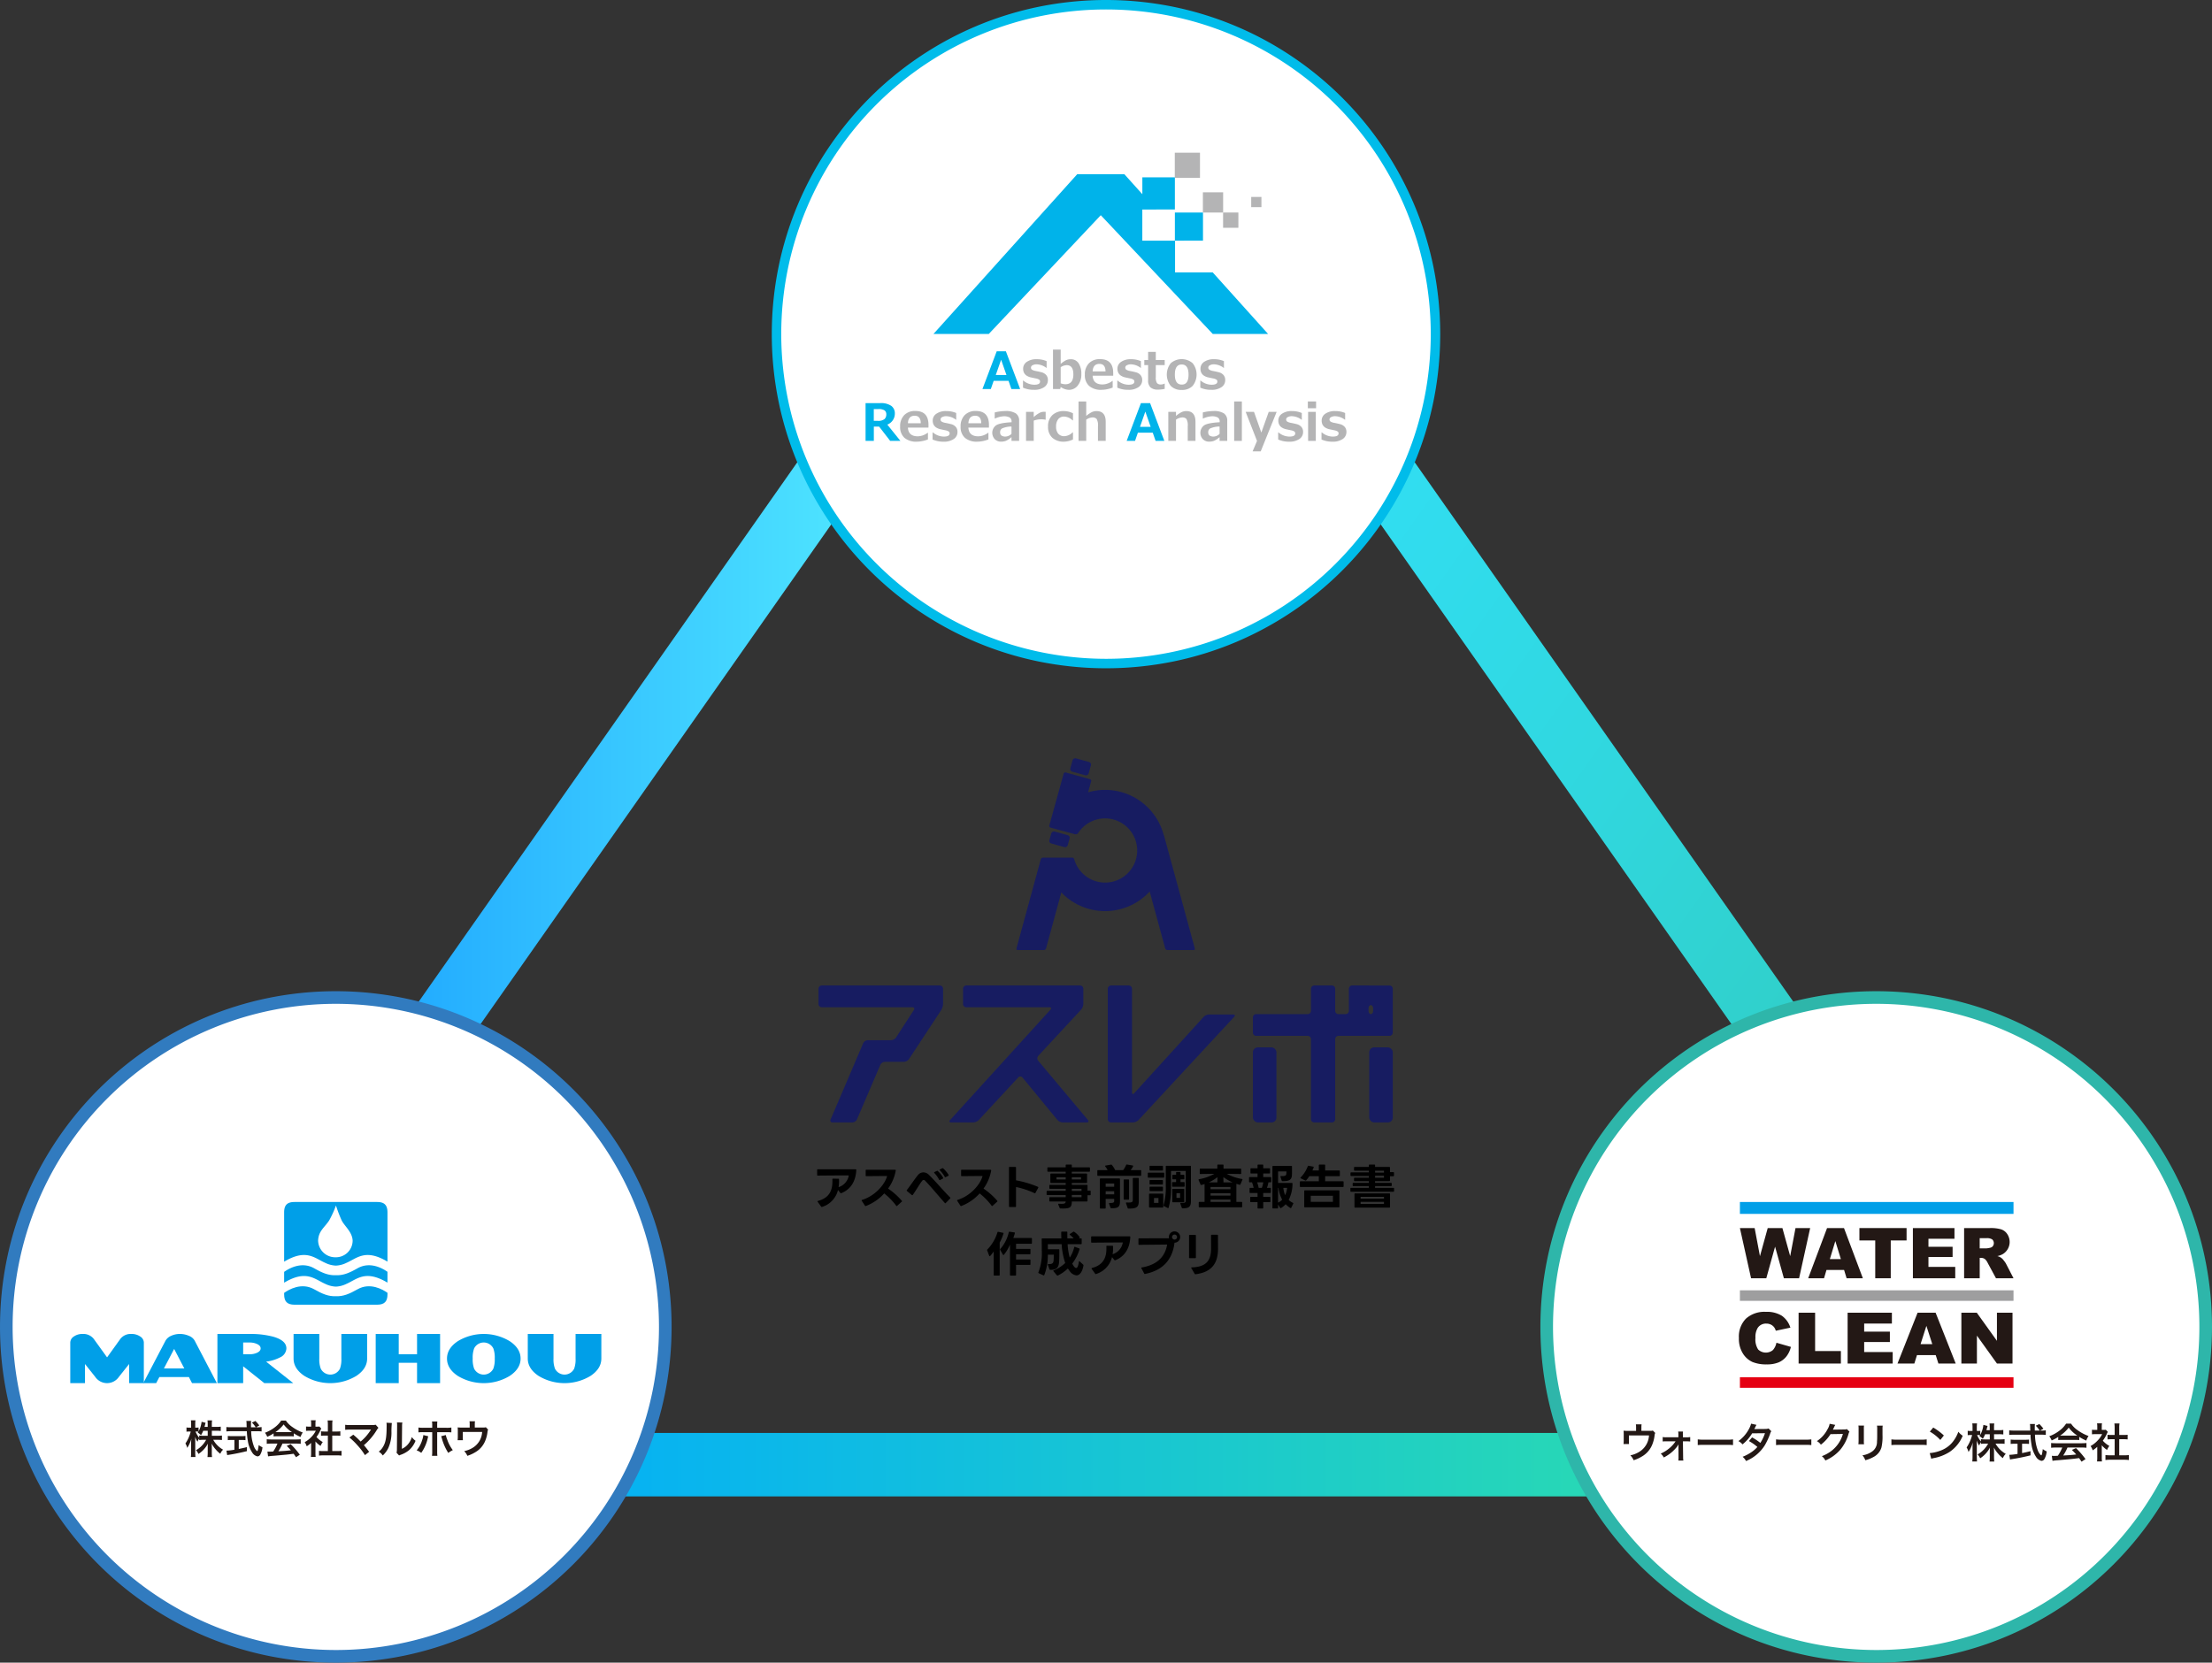 <svg xmlns="http://www.w3.org/2000/svg" xmlns:xlink="http://www.w3.org/1999/xlink" width="701.001" height="527.038" viewBox="0 0 701.001 527.038">
  <rect x="0" y="0" width="701.001" height="527.038" fill="#333333" stroke="none"/>
  <defs>
    <linearGradient id="linear-gradient" x1="1.016" y1="1.024" x2="-0.014" y2="0.019" gradientUnits="objectBoundingBox">
      <stop offset="0" stop-color="#2ec19f"/>
      <stop offset="0.198" stop-color="#2fc9b8"/>
      <stop offset="0.547" stop-color="#30d7de"/>
      <stop offset="0.827" stop-color="#31dff6"/>
      <stop offset="1" stop-color="#32e3ff"/>
    </linearGradient>
    <linearGradient id="linear-gradient-2" y1="0.5" x2="1" y2="0.5" gradientUnits="objectBoundingBox">
      <stop offset="0" stop-color="#007fff"/>
      <stop offset="1" stop-color="#63ffff"/>
    </linearGradient>
    <linearGradient id="linear-gradient-3" y1="0.5" x2="1" y2="0.5" gradientUnits="objectBoundingBox">
      <stop offset="0" stop-color="#00b9ff"/>
      <stop offset="0" stop-color="#00abfe"/>
      <stop offset="1" stop-color="#2edfaa"/>
    </linearGradient>
  </defs>
  <g id="グループ_14537" data-name="グループ 14537" transform="translate(-431.528 -4153.092)">
    <path id="パス_67286" data-name="パス 67286" d="M989.8,4222.792l299.688,427.091-38.713-20.128L979.331,4242.92Z" transform="translate(-179.601 -22.442)" fill="url(#linear-gradient)"/>
    <path id="パス_67287" data-name="パス 67287" d="M464.3,4649.882l299.687-427.091,10.465,20.128-271.44,386.834Z" transform="translate(-10.126 -22.442)" fill="url(#linear-gradient-2)"/>
    <g id="グループ_14509" data-name="グループ 14509" transform="translate(566.792 4607.313)">
      <path id="パス_67288" data-name="パス 67288" d="M1062.623,4849.475H632.151l25.415-20.128h379.641Z" transform="translate(-632.151 -4829.346)" fill="url(#linear-gradient-3)"/>
    </g>
    <g id="グループ_14510" data-name="グループ 14510" transform="translate(690.485 4522.228)" style="isolation: isolate">
      <path id="パス_67289" data-name="パス 67289" d="M828.911,4705c-.153,3.621-1.787,6.172-4.751,7.363a.306.306,0,0,1-.107.015.218.218,0,0,1-.184-.091l-.748-.917a7.47,7.47,0,0,1-5.04,5.345.214.214,0,0,1-.092.031.29.29,0,0,1-.2-.107l-1.115-1.542a.208.208,0,0,1-.046-.123c0-.077.062-.137.184-.167,3.437-.932,4.537-3.147,4.537-6.171,0-.214,0-.428-.015-.672a.189.189,0,0,1,.214-.2l1.679.016c.138,0,.215.062.215.2.015.183.015.352.015.519a11.537,11.537,0,0,1-.152,1.956,4.718,4.718,0,0,0,3.238-3.727c-2.643,0-6.278.03-9.822.061a.193.193,0,0,1-.213-.213V4705a.193.193,0,0,1,.213-.213H828.7C828.849,4704.79,828.926,4704.866,828.911,4705Z" transform="translate(-816.508 -4703.275)"/>
      <path id="パス_67290" data-name="パス 67290" d="M838.575,4716.4l-1.008-1.542a.244.244,0,0,1-.046-.123c0-.077.046-.137.153-.168,4.093-1.252,7.225-4.873,7.927-7.575-2.169,0-4.414.045-6.583.045a.186.186,0,0,1-.213-.214v-1.588c0-.154.06-.214.213-.214h9.119c.137,0,.213.076.2.229a13.762,13.762,0,0,1-2.429,5.728,22.826,22.826,0,0,1,4.353,3.865.275.275,0,0,1,.061.137.187.187,0,0,1-.091.153l-1.467,1.328a.271.271,0,0,1-.138.061c-.062,0-.107-.03-.152-.106a20.265,20.265,0,0,0-3.8-3.9,15.013,15.013,0,0,1-5.805,3.987l-.107.015A.213.213,0,0,1,838.575,4716.4Z" transform="translate(-823.422 -4703.351)"/>
      <path id="パス_67291" data-name="パス 67291" d="M858.847,4711.2c.962-1.192,2.413-3.407,3.482-4.705a2.248,2.248,0,0,1,1.757-.9,2.444,2.444,0,0,1,1.7.733c2.2,2.154,4.6,5.041,6.8,7.24a.2.2,0,0,1,.061.152.187.187,0,0,1-.061.138l-1.406,1.452a.281.281,0,0,1-.153.076.183.183,0,0,1-.152-.092c-2.032-2.291-4.353-5.116-6.218-7.042a.71.71,0,0,0-.473-.26.659.659,0,0,0-.5.306c-.763.947-1.939,3.024-2.963,4.445a.209.209,0,0,1-.168.092.185.185,0,0,1-.137-.062l-1.528-1.268a.21.21,0,0,1-.092-.152A.392.392,0,0,1,858.847,4711.2Zm8.767-5.713.749-.351a.174.174,0,0,1,.122-.046.277.277,0,0,1,.168.076,8.018,8.018,0,0,1,1.681,2.123.282.282,0,0,1,.03.107.215.215,0,0,1-.122.184l-.871.443a.148.148,0,0,1-.107.03.161.161,0,0,1-.168-.122,10.025,10.025,0,0,0-1.527-2.138.185.185,0,0,1-.076-.153C867.492,4705.581,867.537,4705.534,867.614,4705.488Zm3.422,1.65a.213.213,0,0,1-.168-.123,9.168,9.168,0,0,0-1.558-2.062.211.211,0,0,1-.077-.138.157.157,0,0,1,.123-.153l.717-.365a.428.428,0,0,1,.138-.031.285.285,0,0,1,.168.075,9.5,9.5,0,0,1,1.7,2.048.181.181,0,0,1,.031.122.184.184,0,0,1-.123.167l-.824.429A.382.382,0,0,1,871.036,4707.139Z" transform="translate(-830.419 -4703.103)"/>
      <path id="パス_67292" data-name="パス 67292" d="M883.653,4716.4l-1.008-1.542a.241.241,0,0,1-.046-.123c0-.077.046-.137.152-.168,4.093-1.252,7.225-4.873,7.928-7.575-2.169,0-4.415.045-6.584.045a.187.187,0,0,1-.213-.214v-1.588c0-.154.061-.214.213-.214h9.119c.138,0,.213.076.2.229a13.761,13.761,0,0,1-2.429,5.728,22.824,22.824,0,0,1,4.353,3.865.274.274,0,0,1,.061.137.187.187,0,0,1-.091.153l-1.467,1.328a.27.27,0,0,1-.138.061c-.061,0-.107-.03-.152-.106a20.264,20.264,0,0,0-3.8-3.9,15.015,15.015,0,0,1-5.8,3.987l-.107.015A.214.214,0,0,1,883.653,4716.4Z" transform="translate(-838.256 -4703.351)"/>
      <path id="パス_67293" data-name="パス 67293" d="M909.135,4716.383h-1.8a.187.187,0,0,1-.213-.214v-12.28a.187.187,0,0,1,.213-.214h1.8a.187.187,0,0,1,.214.214v4.032a33.108,33.108,0,0,1,6.95,2.063.175.175,0,0,1,.138.167.287.287,0,0,1-.031.107l-.9,1.65a.182.182,0,0,1-.275.092,25.815,25.815,0,0,0-5.881-1.956v6.125A.187.187,0,0,1,909.135,4716.383Z" transform="translate(-846.324 -4702.908)"/>
      <path id="パス_67294" data-name="パス 67294" d="M925.755,4714.046v-.932a.193.193,0,0,1,.213-.213h4.98v-.672h-5.835a.194.194,0,0,1-.215-.214v-.916a.194.194,0,0,1,.215-.214h5.835v-.641h-4.964a.194.194,0,0,1-.215-.215v-.825a.193.193,0,0,1,.215-.213h4.964v-.6H926.3a.193.193,0,0,1-.213-.214v-2.551a.193.193,0,0,1,.213-.214h4.644v-.58h-5.59a.194.194,0,0,1-.214-.214v-.962a.193.193,0,0,1,.214-.214h5.59v-.672a.193.193,0,0,1,.214-.214h1.512a.194.194,0,0,1,.214.214v.672h5.529a.193.193,0,0,1,.213.214v.962a.193.193,0,0,1-.213.214h-5.529v.58h4.628a.193.193,0,0,1,.213.214v2.551a.193.193,0,0,1-.213.214h-4.628v.6h4.765a.193.193,0,0,1,.215.213v1.6h.779a.193.193,0,0,1,.213.214v1.053a.193.193,0,0,1-.213.214h-.779v1.757a.194.194,0,0,1-.215.214h-4.765c-.015,1.8-.489,2.229-2.765,2.229-.26,0-.535,0-.825-.015a.268.268,0,0,1-.26-.167l-.443-1.085a.31.31,0,0,1-.015-.107c0-.091.061-.152.2-.137.32.015.58.03.809.03,1.115,0,1.329-.2,1.359-.748h-4.98A.193.193,0,0,1,925.755,4714.046Zm5.193-7.469H928.03v.7h2.918Zm4.858,0h-2.917v.7h2.917Zm.153,3.666h-3.07v.672h3.07Zm0,1.939h-3.07v.719h3.07Z" transform="translate(-852.175 -4702.541)"/>
      <path id="パス_67295" data-name="パス 67295" d="M957.97,4702.688a.223.223,0,0,1,.26-.153l1.818.305a.177.177,0,0,1,.138.275,5.513,5.513,0,0,1-.779,1.191h3.131a.193.193,0,0,1,.213.214v1.389a.194.194,0,0,1-.213.215H949.064a.194.194,0,0,1-.213-.215v-1.389a.193.193,0,0,1,.213-.214h3.055a7.837,7.837,0,0,0-.749-1.161.252.252,0,0,1-.061-.138c0-.076.046-.122.153-.137l1.726-.306h.061a.247.247,0,0,1,.214.107,8.976,8.976,0,0,1,1.054,1.634h2.521A6.572,6.572,0,0,0,957.97,4702.688Zm-6.69,13.809h-1.406a.194.194,0,0,1-.213-.215v-9.118a.193.193,0,0,1,.213-.215h5.942a.194.194,0,0,1,.214.215v7.01c0,1.818-.566,2.261-2.765,2.215a.244.244,0,0,1-.245-.184l-.443-1.237a.17.17,0,0,1-.015-.076c0-.107.077-.168.213-.168,1.146.016,1.42-.122,1.42-.656v-.642h-2.7v2.855A.194.194,0,0,1,951.28,4716.5Zm2.917-7.943h-2.7v1.023h2.7Zm0,2.444h-2.7V4712h2.7Zm2.994,2.459v-5.973a.193.193,0,0,1,.214-.213h1.283a.193.193,0,0,1,.214.213v5.973a.193.193,0,0,1-.214.214H957.4A.193.193,0,0,1,957.191,4713.456Zm.733,1.284c0-.107.076-.168.213-.168.2,0,.367.015.535.015,1.237,0,1.42-.229,1.42-.795V4707a.194.194,0,0,1,.214-.214h1.466a.194.194,0,0,1,.215.214v7.164c0,1.864-.672,2.368-3.284,2.337a.243.243,0,0,1-.244-.184l-.52-1.5A.17.17,0,0,1,957.924,4714.74Z" transform="translate(-860.057 -4702.532)"/>
      <path id="パス_67296" data-name="パス 67296" d="M972.9,4705.32h4.78a.193.193,0,0,1,.214.213v1.162a.193.193,0,0,1-.214.213H972.9a.193.193,0,0,1-.214-.213v-1.162A.193.193,0,0,1,972.9,4705.32Zm.4,6.645h4.078a.192.192,0,0,1,.213.213v3.987a.193.193,0,0,1-.213.214H973.3a.194.194,0,0,1-.215-.214v-3.987A.193.193,0,0,1,973.3,4711.965Zm.168-8.814h3.818a.194.194,0,0,1,.214.215v1.068a.193.193,0,0,1-.214.214h-3.818a.193.193,0,0,1-.214-.214v-1.068A.194.194,0,0,1,973.466,4703.15Zm0,4.507h3.8a.192.192,0,0,1,.213.214v.992a.193.193,0,0,1-.213.214h-3.8a.193.193,0,0,1-.214-.214v-.992A.193.193,0,0,1,973.466,4707.657Zm0,2.107h3.8a.193.193,0,0,1,.213.214v.978a.194.194,0,0,1-.213.215h-3.8a.194.194,0,0,1-.214-.215v-.978A.193.193,0,0,1,973.466,4709.765Zm2.6,3.589h-1.42v1.56h1.42Zm3.223,3.071a.175.175,0,0,1-.275.106l-1.206-.627a.211.211,0,0,1-.107-.289,20.43,20.43,0,0,0,.688-6.187v-6.063a.193.193,0,0,1,.213-.215h7.545a.194.194,0,0,1,.214.215v10.906c0,1.787-.549,2.382-2.658,2.337a.231.231,0,0,1-.245-.169l-.458-1.3a.164.164,0,0,1-.015-.077c0-.106.076-.182.214-.167.168,0,.305.016.427.016.947,0,1.085-.215,1.085-.749v-9.395h-4.674v5A22.569,22.569,0,0,1,979.285,4716.425Zm1.176-9.211v-1.009a.193.193,0,0,1,.215-.213h.978v-.687a.193.193,0,0,1,.213-.214h.978a.193.193,0,0,1,.214.214v.688h.993a.193.193,0,0,1,.213.213v1.009a.193.193,0,0,1-.213.214h-.993v.886h1.085a.194.194,0,0,1,.213.214v1.039a.192.192,0,0,1-.213.213H980.6a.192.192,0,0,1-.213-.213v-1.039a.193.193,0,0,1,.213-.214h1.055v-.886h-.978A.194.194,0,0,1,980.461,4707.214Zm.2,3.238h3.361a.192.192,0,0,1,.213.214v3.818a.193.193,0,0,1-.213.214H980.66a.193.193,0,0,1-.213-.214v-3.818A.192.192,0,0,1,980.66,4710.452Zm2.26,1.36h-1.145v1.512h1.145Z" transform="translate(-867.9 -4702.735)"/>
      <path id="パス_67297" data-name="パス 67297" d="M1009.69,4708.959c-.351-.077-.7-.183-1.039-.291v5.729h1.62a.186.186,0,0,1,.214.213v1.283a.187.187,0,0,1-.214.214H996.935a.187.187,0,0,1-.214-.214v-1.283a.187.187,0,0,1,.214-.213h1.634v-5.667a8.446,8.446,0,0,1-1.008.29.14.14,0,0,1-.077.015.192.192,0,0,1-.184-.138l-.626-1.435a.2.2,0,0,1-.016-.092c0-.091.061-.152.168-.169a15.274,15.274,0,0,0,4.843-1.71l-4.415.061a.176.176,0,0,1-.214-.2v-1.284c0-.153.061-.214.214-.214h5.361v-1.084a.187.187,0,0,1,.214-.214h1.528a.193.193,0,0,1,.213.214v1.084h5.392a.188.188,0,0,1,.215.214v1.284a.177.177,0,0,1-.215.2l-4.353-.061a15.117,15.117,0,0,0,4.812,1.635c.152.03.2.122.137.259l-.611,1.437A.2.2,0,0,1,1009.69,4708.959Zm-7.057-.749.03-1.665a13.751,13.751,0,0,1-2.765,1.665Zm4.139,2.169v-.717h-6.308v.717Zm0,2.018v-.75h-6.308v.75Zm0,2v-.733h-6.308v.733Zm-2.214-6.187h2.9a14.605,14.605,0,0,1-2.932-1.68Z" transform="translate(-875.788 -4702.541)"/>
      <path id="パス_67298" data-name="パス 67298" d="M1020.734,4706.531h2.474v-1.146h-2.031a.193.193,0,0,1-.214-.214v-1.222a.193.193,0,0,1,.214-.213h2.031v-.963a.188.188,0,0,1,.215-.214h1.375a.187.187,0,0,1,.213.214v.963h1.94a.187.187,0,0,1,.214.213v1.222a.187.187,0,0,1-.214.214h-1.94v1.146h2.322a.193.193,0,0,1,.213.213v1.222a.193.193,0,0,1-.213.214h-.672a8.953,8.953,0,0,1-.474,1.757h1.023a.194.194,0,0,1,.215.214v1.207a.194.194,0,0,1-.215.214h-2.2v1.237h2.063a.186.186,0,0,1,.213.214v1.222a.186.186,0,0,1-.213.214h-2.062v1.818a.192.192,0,0,1-.213.213h-1.375a.193.193,0,0,1-.215-.213v-1.818h-2.123a.193.193,0,0,1-.213-.214v-1.222a.193.193,0,0,1,.213-.214h2.123v-1.237H1020.9a.193.193,0,0,1-.213-.214v-1.207a.193.193,0,0,1,.213-.214h1.069a10.448,10.448,0,0,0-.52-1.757h-.717a.187.187,0,0,1-.214-.214v-1.222A.187.187,0,0,1,1020.734,4706.531Zm2.826,3.406h1.008a8.991,8.991,0,0,0,.458-1.757h-1.94A11.5,11.5,0,0,1,1023.56,4709.937Zm4.368,6.323V4703.2a.194.194,0,0,1,.213-.215h5.774a.194.194,0,0,1,.214.215v.763c0,.6,0,1.207-.015,1.772-.046,1.62-.764,2.124-3.009,2.078a.243.243,0,0,1-.244-.184l-.382-1.177-.015-.091c0-.092.076-.153.213-.153,1.161.045,1.6-.092,1.65-.687a7.56,7.56,0,0,0,.031-.794h-2.642v3.649h4.353c.137,0,.213.078.213.23a11.346,11.346,0,0,1-1.207,5.178,4.637,4.637,0,0,0,1.345.9.185.185,0,0,1,.107.274l-.626,1.268a.175.175,0,0,1-.168.138.241.241,0,0,1-.123-.046,6.514,6.514,0,0,1-1.481-1.191,5.97,5.97,0,0,1-1.481,1.207.24.24,0,0,1-.122.046c-.076,0-.122-.046-.168-.123l-.642-1.054v1.054a.193.193,0,0,1-.215.214h-1.359A.193.193,0,0,1,1027.928,4716.26Zm3.085-2.581a10.361,10.361,0,0,1-1.161-3.727h-.137v4.674A4.166,4.166,0,0,0,1031.014,4713.679Zm.947-1.42a6.7,6.7,0,0,0,.611-2.307h-1.191A7.882,7.882,0,0,0,1031.961,4712.259Z" transform="translate(-883.64 -4702.541)"/>
      <path id="パス_67299" data-name="パス 67299" d="M1046.517,4707.554a.244.244,0,0,1-.183.076.205.205,0,0,1-.123-.031l-1.39-.672c-.077-.046-.123-.091-.123-.153a.211.211,0,0,1,.077-.137,10.342,10.342,0,0,0,2.26-3.544.2.2,0,0,1,.26-.152l1.436.275a.182.182,0,0,1,.152.26c-.107.305-.244.626-.4.962h2.046v-1.665a.193.193,0,0,1,.214-.214h1.573a.194.194,0,0,1,.215.214v1.665h4.445a.194.194,0,0,1,.214.214v1.375a.193.193,0,0,1-.214.214h-4.445v1.619h5.636a.193.193,0,0,1,.214.213v1.375a.194.194,0,0,1-.214.215h-13.442a.193.193,0,0,1-.213-.215v-1.375a.192.192,0,0,1,.213-.213h5.8v-1.619h-3.024A8.821,8.821,0,0,1,1046.517,4707.554Zm-.4,3.177h10.723a.193.193,0,0,1,.213.214v4.964a.193.193,0,0,1-.213.213H1046.12a.193.193,0,0,1-.214-.213v-4.964A.193.193,0,0,1,1046.12,4710.731Zm8.875,1.726h-7.027v1.924h7.027Z" transform="translate(-891.536 -4702.541)"/>
      <path id="パス_67300" data-name="パス 67300" d="M1069.115,4709.173v-.611a.193.193,0,0,1,.213-.213h4.9v-.535h-4.476a.194.194,0,0,1-.214-.214v-.657a.193.193,0,0,1,.214-.214h4.476v-.549h-5.591a.194.194,0,0,1-.214-.214v-.719a.193.193,0,0,1,.214-.213h5.591v-.535h-4.476a.193.193,0,0,1-.214-.213v-.764a.193.193,0,0,1,.214-.214h4.476v-.535a.193.193,0,0,1,.213-.214H1076a.193.193,0,0,1,.214.214v.535h4.507a.193.193,0,0,1,.213.214v1.436h1.054a.194.194,0,0,1,.214.214v.871a.193.193,0,0,1-.214.213h-1.054v1.344a.194.194,0,0,1-.213.214h-4.507v.535h5.056a.192.192,0,0,1,.213.213v.611a.192.192,0,0,1-.213.213h-5.056v.551h5.8a.193.193,0,0,1,.213.214v.809a.193.193,0,0,1-.213.214h-13.411a.194.194,0,0,1-.215-.214v-.809a.194.194,0,0,1,.215-.214h5.621v-.551h-4.9A.193.193,0,0,1,1069.115,4709.173Zm.779,2.521h10.845a.193.193,0,0,1,.214.214v4.078a.193.193,0,0,1-.214.214h-10.845a.193.193,0,0,1-.213-.214v-4.078A.193.193,0,0,1,1069.895,4711.693Zm9.134,1.084h-7.408v.611h7.408Zm0,1.589h-7.408v.657h7.408Zm0-9.868h-2.811v.611h2.811Zm0,1.6h-2.811v.626h2.811Z" transform="translate(-899.394 -4702.541)"/>
      <path id="パス_67301" data-name="パス 67301" d="M898.875,4747.975v-7.453a10.029,10.029,0,0,1-1.115,1.451.209.209,0,0,1-.138.076.175.175,0,0,1-.168-.137l-.641-1.71a.363.363,0,0,1-.031-.122.236.236,0,0,1,.092-.168,13.331,13.331,0,0,0,3.192-5.438.2.2,0,0,1,.26-.152l1.5.306a.182.182,0,0,1,.152.259,16.97,16.97,0,0,1-1.206,2.857v10.233a.194.194,0,0,1-.215.214h-1.466A.193.193,0,0,1,898.875,4747.975Zm3.086-6.292c-.061,0-.107-.03-.153-.107l-.87-1.527a.207.207,0,0,1-.03-.123.228.228,0,0,1,.061-.167,11.991,11.991,0,0,0,2.688-5.3.193.193,0,0,1,.245-.167l1.512.213a.181.181,0,0,1,.168.245c-.122.458-.29.977-.489,1.527h5.682a.193.193,0,0,1,.214.213v1.406a.193.193,0,0,1-.214.213h-4.811v1.62h4.353a.193.193,0,0,1,.213.214v1.268a.193.193,0,0,1-.213.214h-4.353v1.665h4.353a.193.193,0,0,1,.213.214v1.284a.193.193,0,0,1-.213.213h-4.353v3.177a.193.193,0,0,1-.214.214h-1.5a.193.193,0,0,1-.213-.214v-9.638a12.585,12.585,0,0,1-1.94,3.269A.161.161,0,0,1,901.96,4741.683Z" transform="translate(-842.923 -4712.981)"/>
      <path id="パス_67302" data-name="パス 67302" d="M922.88,4747.985a.2.2,0,0,1-.291.108l-1.467-.672a.2.2,0,0,1-.107-.291,16.9,16.9,0,0,0,1.069-6.935c0-1.16-.015-2.4-.031-3.6a.193.193,0,0,1,.214-.213h6.018q-.046-1.009-.046-1.925a.193.193,0,0,1,.213-.214l1.512-.015a.192.192,0,0,1,.213.213c0,.643,0,1.3.016,1.941h1.985a6.733,6.733,0,0,0-1.176-1.115.161.161,0,0,1,0-.291l1.039-.687a.351.351,0,0,1,.152-.046.3.3,0,0,1,.153.046,6.6,6.6,0,0,1,1.726,1.665.2.2,0,0,1,.046.123.233.233,0,0,1-.107.168l-.183.138h.687a.193.193,0,0,1,.214.213V4738a.193.193,0,0,1-.214.214h-4.246a20.073,20.073,0,0,0,.672,4.262,9.982,9.982,0,0,0,1.406-3.254.183.183,0,0,1,.26-.153l1.314.489c.121.046.183.123.137.26a14.845,14.845,0,0,1-2.322,4.567,6.251,6.251,0,0,0,.549.886c.275.351.489.489.688.489.474,0,.733-.947.855-1.97.015-.107.061-.168.138-.168a.213.213,0,0,1,.138.061l1.1,1.023a.273.273,0,0,1,.091.275c-.336,1.895-1.145,3.131-2.23,3.131a3.091,3.091,0,0,1-2.184-1.436c-.183-.229-.367-.489-.535-.748a12.36,12.36,0,0,1-3.192,2.229.221.221,0,0,1-.108.031.256.256,0,0,1-.182-.106l-1.069-1.268a.187.187,0,0,1-.062-.138.177.177,0,0,1,.123-.152,11.989,11.989,0,0,0,3.651-2.337,22.99,22.99,0,0,1-1.131-5.972h-4.383c0,.474.015,1.039.015,1.6h3.422a.193.193,0,0,1,.214.214c0,1.176,0,2.459-.062,3.62-.107,1.909-.7,2.749-2.826,2.7a.232.232,0,0,1-.244-.168l-.5-1.419a.2.2,0,0,1-.015-.092c0-.092.061-.153.2-.153,1.206.047,1.542-.29,1.619-1.054.061-.6.061-1.665.061-1.91h-1.879A17.172,17.172,0,0,1,922.88,4747.985Z" transform="translate(-850.888 -4712.96)"/>
      <path id="パス_67303" data-name="パス 67303" d="M958.339,4736.69c-.154,3.621-1.787,6.171-4.751,7.363a.307.307,0,0,1-.107.015.218.218,0,0,1-.184-.092l-.748-.916a7.473,7.473,0,0,1-5.041,5.346.228.228,0,0,1-.091.031.289.289,0,0,1-.2-.107l-1.115-1.542a.21.21,0,0,1-.046-.123c0-.077.062-.138.184-.168,3.437-.932,4.536-3.146,4.536-6.171,0-.214,0-.428-.015-.672a.189.189,0,0,1,.213-.2l1.68.015c.137,0,.214.062.214.2.015.184.015.352.015.52a11.491,11.491,0,0,1-.153,1.955,4.719,4.719,0,0,0,3.239-3.727c-2.643,0-6.278.03-9.822.061a.193.193,0,0,1-.213-.213v-1.574a.193.193,0,0,1,.213-.213h11.976C958.277,4736.477,958.354,4736.553,958.339,4736.69Z" transform="translate(-859.097 -4713.702)"/>
      <path id="パス_67304" data-name="パス 67304" d="M970.324,4747.634h-.015a.211.211,0,0,1-.2-.138l-.886-1.665a.359.359,0,0,1-.031-.106c0-.092.061-.152.183-.168,5.789-.993,7.5-4.338,8-7.255-2.8.031-6.293.076-8.89.091-.138,0-.2-.076-.2-.213v-1.634a.187.187,0,0,1,.213-.214l9.471-.015a1.655,1.655,0,0,1-.046-.4,1.779,1.779,0,0,1,1.787-1.787,1.794,1.794,0,1,1,0,3.589c-.641,5.27-3.574,8.752-9.333,9.9Zm9.394-10.906a.8.8,0,0,0,.8-.81.786.786,0,0,0-.8-.778.8.8,0,0,0-.794.778A.812.812,0,0,0,979.718,4736.728Z" transform="translate(-866.454 -4712.93)"/>
      <path id="パス_67305" data-name="パス 67305" d="M994.13,4743.149h-1.741a.194.194,0,0,1-.214-.214v-6.95a.193.193,0,0,1,.214-.213h1.741a.193.193,0,0,1,.214.213v6.95A.193.193,0,0,1,994.13,4743.149Zm-1.084,2.917c4.628-.137,6.079-2.23,6.11-5.866v-.825c0-1.13-.015-2.306-.015-3.436a.192.192,0,0,1,.213-.213h1.773a.193.193,0,0,1,.213.213l.015,4.231c0,4.7-2.107,7.454-7.117,8.065h-.046a.254.254,0,0,1-.229-.124l-1.054-1.787a.2.2,0,0,1-.046-.122C992.862,4746.127,992.924,4746.066,993.046,4746.066Z" transform="translate(-874.313 -4713.455)"/>
    </g>
    <g id="グループ_14522" data-name="グループ 14522" transform="translate(690.92 4393.253)">
      <g id="グループ_14518" data-name="グループ 14518" transform="translate(0 72.229)">
        <g id="グループ_14517" data-name="グループ 14517">
          <g id="グループ_14511" data-name="グループ 14511" transform="translate(137.665 19.621)">
            <rect id="長方形_23536" data-name="長方形 23536" width="7.459" height="23.788" rx="1.547" fill="#171c61"/>
          </g>
          <g id="グループ_14512" data-name="グループ 14512" transform="translate(174.534 19.621)">
            <rect id="長方形_23537" data-name="長方形 23537" width="7.459" height="23.788" rx="1.547" fill="#171c61"/>
          </g>
          <g id="グループ_14513" data-name="グループ 14513">
            <path id="パス_67306" data-name="パス 67306" d="M817.156,4623.816a1.041,1.041,0,0,0,1.038,1.039h28.7c.572,0,.785.391.475.872l-5.627,8.7a2.131,2.131,0,0,1-1.6.872h-7.378a1.712,1.712,0,0,0-1.448.955l-2.042,4.764c-.225.524-.407.954-.405.954s-.18.429-.4.955l-7.476,17.482a.636.636,0,0,0,.63.955h6.27a1.712,1.712,0,0,0,1.447-.954l7.408-17.3a1.712,1.712,0,0,1,1.447-.955h6.023a2.158,2.158,0,0,0,1.609-.867l10.231-15.567a4.1,4.1,0,0,0,.57-1.906v-4.822a1.041,1.041,0,0,0-1.039-1.038H818.194a1.04,1.04,0,0,0-1.038,1.038Z" transform="translate(-817.156 -4617.956)" fill="#171c61"/>
          </g>
          <g id="グループ_14514" data-name="グループ 14514" transform="translate(41.494)">
            <path id="パス_67307" data-name="パス 67307" d="M920.723,4625.616a3.068,3.068,0,0,0,.706-1.8v-4.822a1.041,1.041,0,0,0-1.039-1.038H884.35a1.04,1.04,0,0,0-1.038,1.038v4.822a1.041,1.041,0,0,0,1.038,1.039h26.322c.571,0,.724.346.34.767l-31.8,34.975c-.384.422-.231.769.34.769h7a2.73,2.73,0,0,0,1.744-.762l12.508-13.5a.885.885,0,0,1,1.365.041l11.04,13.418a2.5,2.5,0,0,0,1.7.8h7.59c.571,0,.738-.358.371-.8L907.125,4641.8a1.213,1.213,0,0,1,.038-1.558Z" transform="translate(-879.001 -4617.956)" fill="#171c61"/>
          </g>
          <g id="グループ_14515" data-name="グループ 14515" transform="translate(91.671)">
            <path id="パス_67308" data-name="パス 67308" d="M962.163,4652.111c-.384.422-.7.3-.7-.271v-32.846a1.04,1.04,0,0,0-1.038-1.038h-5.6a1.04,1.04,0,0,0-1.038,1.038v41.292a1.046,1.046,0,0,0,1,1.079h7a2.73,2.73,0,0,0,1.744-.762l30.3-32.7c.388-.419.239-.762-.332-.762h-7.6a2.687,2.687,0,0,0-1.737.769Z" transform="translate(-953.786 -4617.956)" fill="#171c61"/>
          </g>
          <g id="グループ_14516" data-name="グループ 14516" transform="translate(137.665)">
            <path id="パス_67309" data-name="パス 67309" d="M1053.794,4617.956a1.041,1.041,0,0,0-1.038,1.038v6.992a1.042,1.042,0,0,1-1.038,1.04h-2.262a1.042,1.042,0,0,1-1.038-1.04v-6.992a1.041,1.041,0,0,0-1.039-1.038h-5.6a1.041,1.041,0,0,0-1.039,1.038v6.992a1.042,1.042,0,0,1-1.038,1.04h-16.325a1.041,1.041,0,0,0-1.038,1.038v4.822a1.041,1.041,0,0,0,1.038,1.038H1039.7a1.041,1.041,0,0,1,1.038,1.039v25.364a1.042,1.042,0,0,0,1.039,1.039h5.6a1.042,1.042,0,0,0,1.039-1.039v-25.364a1.041,1.041,0,0,1,1.038-1.039h12.2c.571,0,1.038,0,1.038,0s.468,0,1.039,0h1.891a1.041,1.041,0,0,0,1.039-1.039v-13.882a1.041,1.041,0,0,0-1.039-1.038Zm5.188,7.265c0-.571.328-1.039.729-1.039s.729.468.729,1.039v.766c0,.571-.328,1.04-.729,1.04s-.729-.468-.729-1.04Z" transform="translate(-1022.338 -4617.956)" fill="#171c61"/>
          </g>
        </g>
      </g>
      <g id="グループ_14521" data-name="グループ 14521" transform="translate(62.725 0)">
        <g id="グループ_14520" data-name="グループ 14520">
          <g id="グループ_14519" data-name="グループ 14519">
            <rect id="長方形_23538" data-name="長方形 23538" width="4.372" height="6.028" rx="0.823" transform="matrix(0.267, -0.964, 0.964, 0.267, 16.851, 4.213)" fill="#171c61"/>
            <rect id="長方形_23539" data-name="長方形 23539" width="3.931" height="6.028" rx="0.823" transform="matrix(0.268, -0.963, 0.963, 0.268, 10.214, 26.981)" fill="#171c61"/>
            <path id="パス_67310" data-name="パス 67310" d="M967.168,4573.071l-9.756-35.768a.534.534,0,0,0-.1-.192,19.219,19.219,0,0,0-23.956-13.52l.963-3.478a.554.554,0,0,0-.385-.679l-7.65-2.118a.553.553,0,0,0-.68.385l-4.541,16.407a.551.551,0,0,0,.386.677l.1.027h0l7.56,2.045h.009l.087.024a.965.965,0,0,0,1.058-.465,10.173,10.173,0,1,1-1.328,8.338.647.647,0,0,0-.607-.456h-9.272a.765.765,0,0,0-.7.533l-7.7,28.236a.4.4,0,0,0,.407.533h8.269a.765.765,0,0,0,.7-.533l4.839-17.742a19.178,19.178,0,0,0,28-.284l4.917,18.026a.765.765,0,0,0,.7.533h8.269A.4.4,0,0,0,967.168,4573.071Z" transform="translate(-910.644 -4512.604)" fill="#171c61"/>
          </g>
        </g>
      </g>
    </g>
    <circle id="楕円形_26410" data-name="楕円形 26410" cx="104.418" cy="104.418" r="104.418" transform="translate(677.61 4154.592)" fill="#fff"/>
    <path id="楕円形_26410_-_アウトライン" data-name="楕円形 26410 - アウトライン" d="M104.418-1.5A106.694,106.694,0,0,1,125.763.652,105.346,105.346,0,0,1,163.639,16.59a106.223,106.223,0,0,1,38.373,46.6,105.4,105.4,0,0,1,6.172,19.884,106.936,106.936,0,0,1,0,42.689,105.346,105.346,0,0,1-15.938,37.876,106.223,106.223,0,0,1-46.6,38.373,105.4,105.4,0,0,1-19.884,6.172,106.936,106.936,0,0,1-42.689,0A105.346,105.346,0,0,1,45.2,192.246a106.223,106.223,0,0,1-38.373-46.6A105.4,105.4,0,0,1,.652,125.763a106.936,106.936,0,0,1,0-42.689A105.346,105.346,0,0,1,16.59,45.2,106.223,106.223,0,0,1,63.19,6.824,105.4,105.4,0,0,1,83.074.652,106.694,106.694,0,0,1,104.418-1.5Zm0,208.836A102.918,102.918,0,1,0,1.5,104.418,103.035,103.035,0,0,0,104.418,207.336Z" transform="translate(677.61 4154.592)" fill="#00bcea"/>
    <circle id="楕円形_26411" data-name="楕円形 26411" cx="104.418" cy="104.418" r="104.418" transform="translate(921.692 4469.293)" fill="#fff"/>
    <path id="楕円形_26411_-_アウトライン" data-name="楕円形 26411 - アウトライン" d="M104.418-2A107.194,107.194,0,0,1,125.863.162a105.846,105.846,0,0,1,38.056,16.014,106.723,106.723,0,0,1,38.554,46.819,105.9,105.9,0,0,1,6.2,19.979,107.436,107.436,0,0,1,0,42.89,105.846,105.846,0,0,1-16.014,38.056,106.723,106.723,0,0,1-46.819,38.554,105.9,105.9,0,0,1-19.978,6.2,107.436,107.436,0,0,1-42.89,0,105.846,105.846,0,0,1-38.056-16.014A106.723,106.723,0,0,1,6.364,145.841a105.9,105.9,0,0,1-6.2-19.978,107.436,107.436,0,0,1,0-42.89A105.846,105.846,0,0,1,16.176,44.917,106.723,106.723,0,0,1,62.995,6.364,105.9,105.9,0,0,1,82.973.162,107.194,107.194,0,0,1,104.418-2Zm0,208.836A102.418,102.418,0,1,0,2,104.418,102.534,102.534,0,0,0,104.418,206.836Z" transform="translate(921.692 4469.293)" fill="#2eb6aa"/>
    <circle id="楕円形_26412" data-name="楕円形 26412" cx="104.418" cy="104.418" r="104.418" transform="translate(433.528 4469.293)" fill="#fff"/>
    <path id="楕円形_26412_-_アウトライン" data-name="楕円形 26412 - アウトライン" d="M104.418-2A107.194,107.194,0,0,1,125.863.162a105.846,105.846,0,0,1,38.056,16.014,106.723,106.723,0,0,1,38.554,46.819,105.9,105.9,0,0,1,6.2,19.979,107.436,107.436,0,0,1,0,42.89,105.846,105.846,0,0,1-16.014,38.056,106.723,106.723,0,0,1-46.819,38.554,105.9,105.9,0,0,1-19.978,6.2,107.436,107.436,0,0,1-42.89,0,105.846,105.846,0,0,1-38.056-16.014A106.723,106.723,0,0,1,6.364,145.841a105.9,105.9,0,0,1-6.2-19.978,107.436,107.436,0,0,1,0-42.89A105.846,105.846,0,0,1,16.176,44.917,106.723,106.723,0,0,1,62.995,6.364,105.9,105.9,0,0,1,82.973.162,107.194,107.194,0,0,1,104.418-2Zm0,208.836A102.418,102.418,0,1,0,2,104.418,102.534,102.534,0,0,0,104.418,206.836Z" transform="translate(433.528 4469.293)" fill="#317bbf"/>
    <g id="グループ_14525" data-name="グループ 14525" transform="translate(705.834 4201.498)">
      <g id="グループ_14523" data-name="グループ 14523" transform="translate(0 62.413)">
        <path id="パス_67311" data-name="パス 67311" d="M906.537,4330.288h-2.772l-.906-2.6h-4.71l-.905,2.6h-2.653l4.519-11.97h2.907Zm-4.337-4.456-1.691-4.83-1.693,4.83Z" transform="translate(-857.551 -4317.786)" fill="#00b3ea"/>
        <path id="パス_67312" data-name="パス 67312" d="M913.744,4331.086v-2.256h.095a5.437,5.437,0,0,0,3.464,1.327q1.843,0,1.842-1a.719.719,0,0,0-.286-.617,2.944,2.944,0,0,0-1.033-.376q-.515-.1-1.469-.31a4.23,4.23,0,0,1-1.5-.6,2.383,2.383,0,0,1-.806-.92,2.83,2.83,0,0,1-.263-1.248,2.575,2.575,0,0,1,1.167-2.181,5.283,5.283,0,0,1,3.138-.837,7.748,7.748,0,0,1,3.137.611v2.145h-.064a5.357,5.357,0,0,0-3.089-1.136,2.631,2.631,0,0,0-1.288.286.831.831,0,0,0-.516.715.788.788,0,0,0,.321.7,3.408,3.408,0,0,0,1.076.393q.961.174,1.915.421a2.9,2.9,0,0,1,1.5.87,2.35,2.35,0,0,1,.548,1.608,2.624,2.624,0,0,1-1.187,2.249,5.447,5.447,0,0,1-3.205.842A8.3,8.3,0,0,1,913.744,4331.086Z" transform="translate(-863.853 -4319.021)" fill="#b4b4b5"/>
        <path id="パス_67313" data-name="パス 67313" d="M930.355,4329.376l-.158.651h-2.287v-12.5h2.438v4.536a7.859,7.859,0,0,1,1.735-1.191,3.506,3.506,0,0,1,1.418-.294,2.889,2.889,0,0,1,2.505,1.247,5.974,5.974,0,0,1,.886,3.5,5.469,5.469,0,0,1-1.127,3.583,3.5,3.5,0,0,1-2.812,1.374A4.836,4.836,0,0,1,930.355,4329.376Zm-.007-6.267v5.1a4.285,4.285,0,0,0,1.485.3q2.533,0,2.534-3.121,0-2.932-2.122-2.932A3.624,3.624,0,0,0,930.347,4323.109Z" transform="translate(-868.515 -4317.525)" fill="#b4b4b5"/>
        <path id="パス_67314" data-name="パス 67314" d="M951.948,4327.29h-6.522q.159,2.764,3.137,2.765a5.351,5.351,0,0,0,3.129-1.128h.087v2.113a9.838,9.838,0,0,1-3.51.716,5.69,5.69,0,0,1-3.948-1.232,4.546,4.546,0,0,1-1.357-3.55,4.981,4.981,0,0,1,1.285-3.626,4.727,4.727,0,0,1,3.551-1.322q4.146,0,4.146,4.409Zm-2.439-1.382q-.032-2.375-1.93-2.375-2.018,0-2.152,2.375Z" transform="translate(-873.469 -4319.005)" fill="#b4b4b5"/>
        <path id="パス_67315" data-name="パス 67315" d="M958.286,4331.086v-2.256h.095a5.437,5.437,0,0,0,3.464,1.327q1.843,0,1.842-1a.719.719,0,0,0-.286-.617,2.944,2.944,0,0,0-1.033-.376q-.515-.1-1.469-.31a4.23,4.23,0,0,1-1.5-.6,2.383,2.383,0,0,1-.806-.92,2.822,2.822,0,0,1-.263-1.248,2.573,2.573,0,0,1,1.167-2.181,5.281,5.281,0,0,1,3.138-.837,7.748,7.748,0,0,1,3.137.611v2.145h-.064a5.357,5.357,0,0,0-3.09-1.136,2.63,2.63,0,0,0-1.287.286.831.831,0,0,0-.516.715.788.788,0,0,0,.321.7,3.408,3.408,0,0,0,1.076.393q.961.174,1.915.421a2.9,2.9,0,0,1,1.5.87,2.35,2.35,0,0,1,.548,1.608,2.624,2.624,0,0,1-1.187,2.249,5.447,5.447,0,0,1-3.205.842A8.3,8.3,0,0,1,958.286,4331.086Z" transform="translate(-878.51 -4319.021)" fill="#b4b4b5"/>
        <path id="パス_67316" data-name="パス 67316" d="M977.507,4330.326a8.837,8.837,0,0,1-2.089.238,3.476,3.476,0,0,1-2.407-.7,2.971,2.971,0,0,1-.762-2.276v-4.79h-1.207v-1.611h1.214V4318.6h2.431v2.583h2.819v1.611h-2.819v3.79a3.245,3.245,0,0,0,.372,1.906,1.558,1.558,0,0,0,1.255.445,2.48,2.48,0,0,0,1.12-.278h.072Z" transform="translate(-882.708 -4317.879)" fill="#b4b4b5"/>
        <path id="パス_67317" data-name="パス 67317" d="M986.389,4331.793a4.6,4.6,0,0,1-3.479-1.291,5.8,5.8,0,0,1,.012-7.184,5.3,5.3,0,0,1,6.942,0,5.811,5.811,0,0,1,0,7.184A4.6,4.6,0,0,1,986.389,4331.793Zm0-8.069q-2.169,0-2.168,3.217,0,3.155,2.2,3.153,2.136,0,2.136-3.153Q988.558,4323.724,986.389,4323.724Z" transform="translate(-886.205 -4319.005)" fill="#b4b4b5"/>
        <path id="パス_67318" data-name="パス 67318" d="M997.491,4331.086v-2.256h.1a5.432,5.432,0,0,0,3.463,1.327q1.842,0,1.842-1a.718.718,0,0,0-.285-.617,2.966,2.966,0,0,0-1.033-.376q-.517-.1-1.47-.31a4.216,4.216,0,0,1-1.5-.6,2.392,2.392,0,0,1-.807-.92,2.829,2.829,0,0,1-.262-1.248,2.574,2.574,0,0,1,1.168-2.181,5.272,5.272,0,0,1,3.137-.837,7.753,7.753,0,0,1,3.138.611v2.145h-.064a5.362,5.362,0,0,0-3.09-1.136,2.626,2.626,0,0,0-1.285.286.831.831,0,0,0-.517.715.787.787,0,0,0,.322.7,3.389,3.389,0,0,0,1.076.393q.961.174,1.914.421a2.9,2.9,0,0,1,1.5.87,2.344,2.344,0,0,1,.548,1.608,2.625,2.625,0,0,1-1.187,2.249,5.447,5.447,0,0,1-3.205.842A8.3,8.3,0,0,1,997.491,4331.086Z" transform="translate(-891.411 -4319.021)" fill="#b4b4b5"/>
        <path id="パス_67319" data-name="パス 67319" d="M850.425,4354.787h-3.24l-3.51-4.536h-1.668v4.536h-2.622v-11.97h4.584a5.759,5.759,0,0,1,3.594.886,2.922,2.922,0,0,1,1.1,2.4,3.719,3.719,0,0,1-2.391,3.52Zm-8.434-10.087v3.724h1.175a3.191,3.191,0,0,0,2.24-.564,2.025,2.025,0,0,0,.548-1.478,1.534,1.534,0,0,0-.523-1.247,3.421,3.421,0,0,0-2.065-.436Z" transform="translate(-839.385 -4325.848)" fill="#00b3ea"/>
        <path id="パス_67320" data-name="パス 67320" d="M864.693,4351.79h-6.521q.158,2.763,3.137,2.764a5.357,5.357,0,0,0,3.13-1.128h.087v2.113a9.857,9.857,0,0,1-3.51.714,5.69,5.69,0,0,1-3.948-1.23,4.549,4.549,0,0,1-1.357-3.55,4.977,4.977,0,0,1,1.286-3.626,4.727,4.727,0,0,1,3.551-1.322q4.144,0,4.146,4.408Zm-2.439-1.383q-.031-2.374-1.93-2.375-2.018,0-2.152,2.375Z" transform="translate(-844.757 -4327.067)" fill="#b4b4b5"/>
        <path id="パス_67321" data-name="パス 67321" d="M871.03,4355.585v-2.256h.1a5.434,5.434,0,0,0,3.463,1.327q1.843,0,1.842-1a.717.717,0,0,0-.285-.615,2.957,2.957,0,0,0-1.033-.376q-.517-.1-1.47-.31a4.24,4.24,0,0,1-1.5-.6,2.4,2.4,0,0,1-.806-.922,2.816,2.816,0,0,1-.262-1.247,2.571,2.571,0,0,1,1.168-2.18,5.273,5.273,0,0,1,3.137-.837,7.748,7.748,0,0,1,3.138.611v2.145h-.064a5.358,5.358,0,0,0-3.09-1.135,2.616,2.616,0,0,0-1.286.286.827.827,0,0,0-.517.715.785.785,0,0,0,.323.7,3.348,3.348,0,0,0,1.076.394q.961.174,1.914.421a2.9,2.9,0,0,1,1.5.87,2.342,2.342,0,0,1,.548,1.608,2.625,2.625,0,0,1-1.187,2.249,5.447,5.447,0,0,1-3.205.842A8.305,8.305,0,0,1,871.03,4355.585Z" transform="translate(-849.798 -4327.083)" fill="#b4b4b5"/>
        <path id="パス_67322" data-name="パス 67322" d="M893.256,4351.79h-6.521q.16,2.763,3.138,2.764a5.351,5.351,0,0,0,3.129-1.128h.089v2.113a9.864,9.864,0,0,1-3.512.714,5.688,5.688,0,0,1-3.947-1.23,4.545,4.545,0,0,1-1.358-3.55,4.978,4.978,0,0,1,1.287-3.626,4.726,4.726,0,0,1,3.55-1.322q4.146,0,4.146,4.408Zm-2.437-1.383q-.031-2.374-1.931-2.375-2.017,0-2.152,2.375Z" transform="translate(-854.156 -4327.067)" fill="#b4b4b5"/>
        <path id="パス_67323" data-name="パス 67323" d="M907.744,4356.019h-2.423v-1.2a6.39,6.39,0,0,1-1.815,1.2,4.5,4.5,0,0,1-1.482.241,2.73,2.73,0,0,1-2-.783,2.956,2.956,0,0,1,.377-4.372q1.173-.8,4.945-1v-.246a1.39,1.39,0,0,0-.6-1.255,3.762,3.762,0,0,0-1.971-.388,7.8,7.8,0,0,0-2.684.714h-.087V4347a14.327,14.327,0,0,1,3.336-.445,5.843,5.843,0,0,1,3.363.75,2.746,2.746,0,0,1,1.037,2.386Zm-2.423-2.24v-2.319a7.623,7.623,0,0,0-3,.615,1.328,1.328,0,0,0-.6,1.156,1.278,1.278,0,0,0,.422,1.1,2.24,2.24,0,0,0,1.318.309A2.758,2.758,0,0,0,905.321,4353.778Z" transform="translate(-859.077 -4327.079)" fill="#b4b4b5"/>
        <path id="パス_67324" data-name="パス 67324" d="M921.4,4349.419h-.078a5.467,5.467,0,0,0-1.319-.128,6.687,6.687,0,0,0-2.383.414v6.426h-2.438v-9.2h2.438v1.667a8.556,8.556,0,0,1,1.844-1.354,3.279,3.279,0,0,1,1.421-.346q.183,0,.516.016Z" transform="translate(-864.327 -4327.191)" fill="#b4b4b5"/>
        <path id="パス_67325" data-name="パス 67325" d="M933.477,4355.569a6.852,6.852,0,0,1-2.788.7,5.341,5.341,0,0,1-3.765-1.246,4.6,4.6,0,0,1-1.35-3.559,4.707,4.707,0,0,1,1.365-3.609,5.118,5.118,0,0,1,3.653-1.283,6.286,6.286,0,0,1,2.884.707v2.239h-.127a4.048,4.048,0,0,0-2.661-1.207,2.3,2.3,0,0,0-1.891.833,3.591,3.591,0,0,0-.674,2.319,3.391,3.391,0,0,0,.679,2.276,2.4,2.4,0,0,0,1.926.79,3.869,3.869,0,0,0,2.621-1.207h.127Z" transform="translate(-867.746 -4327.083)" fill="#b4b4b5"/>
        <path id="パス_67326" data-name="パス 67326" d="M948.586,4354.526h-2.454v-4.583a4.119,4.119,0,0,0-.425-2.388,1.786,1.786,0,0,0-1.377-.464,3.783,3.783,0,0,0-1.915.707v6.728h-2.438v-12.5h2.438v4.591a8.822,8.822,0,0,1,1.83-1.239,3.536,3.536,0,0,1,1.434-.3q2.908,0,2.907,3.407Z" transform="translate(-872.486 -4325.587)" fill="#b4b4b5"/>
        <path id="パス_67327" data-name="パス 67327" d="M974.651,4354.787H971.88l-.905-2.6h-4.71l-.906,2.6h-2.653l4.519-11.97h2.907Zm-4.336-4.456-1.691-4.831-1.691,4.831Z" transform="translate(-879.965 -4325.848)" fill="#00b3ea"/>
        <path id="パス_67328" data-name="パス 67328" d="M990.989,4356.022h-2.454v-4.583a4.122,4.122,0,0,0-.425-2.388,1.79,1.79,0,0,0-1.379-.464,3.783,3.783,0,0,0-1.914.708v6.728h-2.439v-9.2h2.439v1.287a8.771,8.771,0,0,1,1.831-1.239,3.524,3.524,0,0,1,1.434-.3q2.906,0,2.907,3.407Z" transform="translate(-886.438 -4327.083)" fill="#b4b4b5"/>
        <path id="パス_67329" data-name="パス 67329" d="M1006.037,4356.019h-2.423v-1.2a6.371,6.371,0,0,1-1.815,1.2,4.486,4.486,0,0,1-1.481.241,2.731,2.731,0,0,1-2-.783,2.954,2.954,0,0,1,.378-4.372q1.17-.8,4.945-1v-.246a1.389,1.389,0,0,0-.6-1.255,3.755,3.755,0,0,0-1.969-.388,7.813,7.813,0,0,0-2.686.714H998.3V4347a14.331,14.331,0,0,1,3.336-.445,5.843,5.843,0,0,1,3.364.75,2.744,2.744,0,0,1,1.037,2.386Zm-2.423-2.24v-2.319a7.622,7.622,0,0,0-3,.615,1.328,1.328,0,0,0-.6,1.156,1.277,1.277,0,0,0,.42,1.1,2.248,2.248,0,0,0,1.319.309A2.754,2.754,0,0,0,1003.614,4353.778Z" transform="translate(-891.421 -4327.079)" fill="#b4b4b5"/>
        <path id="パス_67330" data-name="パス 67330" d="M1015.922,4354.526h-2.439v-12.5h2.439Z" transform="translate(-896.673 -4325.587)" fill="#b4b4b5"/>
        <path id="パス_67331" data-name="パス 67331" d="M1028.733,4346.949l-5.043,12.51h-2.574l1.4-3.3-3.6-9.214h2.644l2.319,6.568,2.343-6.568Z" transform="translate(-898.461 -4327.207)" fill="#b4b4b5"/>
        <path id="パス_67332" data-name="パス 67332" d="M1034.276,4355.585v-2.256h.094a5.438,5.438,0,0,0,3.464,1.327q1.843,0,1.843-1a.718.718,0,0,0-.286-.615,2.937,2.937,0,0,0-1.033-.376q-.515-.1-1.469-.31a4.249,4.249,0,0,1-1.5-.6,2.4,2.4,0,0,1-.806-.922,2.823,2.823,0,0,1-.263-1.247,2.572,2.572,0,0,1,1.168-2.18,5.282,5.282,0,0,1,3.138-.837,7.747,7.747,0,0,1,3.137.611v2.145h-.064a5.354,5.354,0,0,0-3.089-1.135,2.62,2.62,0,0,0-1.287.286.828.828,0,0,0-.516.715.787.787,0,0,0,.321.7,3.38,3.38,0,0,0,1.076.394q.961.174,1.915.421a2.9,2.9,0,0,1,1.5.87,2.348,2.348,0,0,1,.548,1.608,2.624,2.624,0,0,1-1.188,2.249,5.446,5.446,0,0,1-3.2.842A8.3,8.3,0,0,1,1034.276,4355.585Z" transform="translate(-903.516 -4327.083)" fill="#b4b4b5"/>
        <path id="パス_67333" data-name="パス 67333" d="M1050.9,4344.176h-2.613v-2.152h2.613Zm-.089,10.35h-2.438v-9.2h2.438Z" transform="translate(-908.127 -4325.587)" fill="#b4b4b5"/>
        <path id="パス_67334" data-name="パス 67334" d="M1054.742,4355.585v-2.256h.1a5.436,5.436,0,0,0,3.463,1.327q1.843,0,1.842-1a.717.717,0,0,0-.285-.615,2.952,2.952,0,0,0-1.033-.376q-.517-.1-1.47-.31a4.23,4.23,0,0,1-1.5-.6,2.4,2.4,0,0,1-.807-.922,2.823,2.823,0,0,1-.262-1.247,2.57,2.57,0,0,1,1.167-2.18,5.276,5.276,0,0,1,3.137-.837,7.752,7.752,0,0,1,3.138.611v2.145h-.064a5.361,5.361,0,0,0-3.09-1.135,2.619,2.619,0,0,0-1.286.286.827.827,0,0,0-.517.715.785.785,0,0,0,.323.7,3.361,3.361,0,0,0,1.076.394q.961.174,1.914.421a2.9,2.9,0,0,1,1.5.87,2.345,2.345,0,0,1,.548,1.608,2.627,2.627,0,0,1-1.187,2.249,5.449,5.449,0,0,1-3.205.842A8.308,8.308,0,0,1,1054.742,4355.585Z" transform="translate(-910.25 -4327.083)" fill="#b4b4b5"/>
      </g>
      <g id="グループ_14524" data-name="グループ 14524" transform="translate(21.519 0)">
        <rect id="長方形_23540" data-name="長方形 23540" width="7.985" height="7.985" transform="translate(76.477)" fill="#b4b4b5"/>
        <rect id="長方形_23541" data-name="長方形 23541" width="6.415" height="6.415" transform="translate(85.382 12.55)" fill="#b4b4b5"/>
        <rect id="長方形_23542" data-name="長方形 23542" width="3.238" height="3.238" transform="translate(100.694 14.024)" fill="#b4b4b5"/>
        <rect id="長方形_23543" data-name="長方形 23543" width="4.841" height="4.841" transform="translate(91.784 18.958)" fill="#b4b4b5"/>
        <path id="パス_67335" data-name="パス 67335" d="M959.946,4265.777H948.017v-10.053H950.9l-.009-.009h5.979V4246.8H947.96v5.652l0,0v3.236h-.041v.027h.041v.009H937.641v-9.863h4.388l-.025-.029h5.956v-10.178H937.653V4241l-5.7-6.337H917.008l-45.551,50.634h17.532l8.634-9.159,10.28-10.9,16.577-17.582,16.574,17.579,10.289,10.914,8.628,9.151H977.5Z" transform="translate(-871.457 -4227.844)" fill="#00b3ea"/>
      </g>
    </g>
    <g id="グループ_14532" data-name="グループ 14532" transform="translate(453.795 4534.109)">
      <g id="グループ_14529" data-name="グループ 14529" transform="translate(0 0)">
        <g id="グループ_14528" data-name="グループ 14528">
          <g id="グループ_14526" data-name="グループ 14526" transform="translate(67.777)">
            <path id="パス_67336" data-name="パス 67336" d="M587.995,4751.1c-2.57,1.464-4.531,2.292-6.856,2.181-2.32.111-4.285-.716-6.848-2.181-4.074-2.311-8.122.13-9.539,1.131v3.426c7.064-4.217,9.658-1.08,13.122.417a8.321,8.321,0,0,0,3.231.827h.073a8.316,8.316,0,0,0,3.23-.827c3.462-1.5,6.052-4.627,13.094-.435v-3.429C596.055,4751.191,592.034,4748.8,587.995,4751.1Z" transform="translate(-564.752 -4730.077)" fill="#009fe8" fill-rule="evenodd"/>
            <path id="パス_67337" data-name="パス 67337" d="M587.995,4761.024c-2.57,1.46-4.531,2.291-6.856,2.179-2.32.112-4.285-.718-6.848-2.179-4.074-2.313-8.122.129-9.539,1.129v.447c0,2.316.979,3.3,3.293,3.3h26.162c2.313,0,3.3-.979,3.3-3.3v-.468C596.055,4761.115,592.034,4758.725,587.995,4761.024Z" transform="translate(-564.752 -4733.342)" fill="#009fe8" fill-rule="evenodd"/>
            <path id="パス_67338" data-name="パス 67338" d="M594.207,4720.24H568.045c-2.314,0-3.293.983-3.293,3.3v15.619c7.064-4.219,9.658-1.079,13.122.417a8.251,8.251,0,0,0,3.231.829h.073a8.246,8.246,0,0,0,3.23-.829c3.462-1.494,6.052-4.623,13.094-.432v-15.6C597.5,4721.223,596.52,4720.24,594.207,4720.24Zm-13.218,17.523a5.41,5.41,0,0,1-5.469-5.347c.16-3,1.975-4.017,3.488-6.3a31.437,31.437,0,0,0,2.17-4.77,41.8,41.8,0,0,0,1.8,4.714c.911,1.843,3.325,3.631,3.484,6.359A5.3,5.3,0,0,1,580.989,4737.763Z" transform="translate(-564.752 -4720.24)" fill="#009fe8" fill-rule="evenodd"/>
          </g>
          <g id="グループ_14527" data-name="グループ 14527" transform="translate(0 41.832)">
            <path id="パス_67339" data-name="パス 67339" d="M487.05,4798.177h-4.665v-6.062l-3.263,4.112a4.537,4.537,0,0,1-7.453,0l-3.266-4.112v6.062h-4.666v-12.862a2.32,2.32,0,0,1,1.131-1.916,4.637,4.637,0,0,1,2.772-.812,4.16,4.16,0,0,1,3.615,1.674l4.146,5.751,4.133-5.751a4.113,4.113,0,0,1,3.553-1.674,4.778,4.778,0,0,1,2.821.812,2.322,2.322,0,0,1,1.144,1.916Z" transform="translate(-463.735 -4782.588)" fill="#009fe8" fill-rule="evenodd"/>
            <path id="パス_67340" data-name="パス 67340" d="M511.228,4793.526l-3.223-6.192-3.24,6.192Zm10.316,4.651h-7.869l-1-1.938h-9.348l-1.014,1.938h-4.084l7.023-13.423a3.725,3.725,0,0,1,1.775-1.56,6.436,6.436,0,0,1,2.8-.606,7.023,7.023,0,0,1,2.835.586,3.553,3.553,0,0,1,1.831,1.5Z" transform="translate(-475.085 -4782.588)" fill="#009fe8" fill-rule="evenodd"/>
            <path id="パス_67341" data-name="パス 67341" d="M546.936,4787.161c0-.573-.381-1.032-1.151-1.394a5.587,5.587,0,0,0-2.346-.467H541.4v3.722h2.041a5.55,5.55,0,0,0,2.346-.466C546.555,4788.2,546.936,4787.739,546.936,4787.161Zm10.341,11.017H548.1l-6.7-5.336v5.336h-8.165v-15.589h10.206a27.871,27.871,0,0,1,7.455.861c2.8.793,4.2,2.029,4.2,3.723a3.277,3.277,0,0,1-2,2.841,13.207,13.207,0,0,1-4.424,1.35Z" transform="translate(-486.604 -4782.588)" fill="#009fe8" fill-rule="evenodd"/>
            <path id="パス_67342" data-name="パス 67342" d="M592.522,4790.387q0,3.214-3.428,5.5a15.921,15.921,0,0,1-16.456,0q-3.428-2.287-3.429-5.5v-7.8h8.153v7.846a8.435,8.435,0,0,0,.456,3.138,3.4,3.4,0,0,0,6.1,0,8.574,8.574,0,0,0,.44-3.138v-7.846h8.163Z" transform="translate(-498.442 -4782.588)" fill="#009fe8" fill-rule="evenodd"/>
            <path id="パス_67343" data-name="パス 67343" d="M628.411,4798.177h-7.3v-6.45h-5.806v6.45h-7.3v-15.589h7.3v6.429h5.806v-6.429h7.3Z" transform="translate(-511.21 -4782.588)" fill="#009fe8" fill-rule="evenodd"/>
            <path id="パス_67344" data-name="パス 67344" d="M656.812,4790.426v-.084a8.554,8.554,0,0,0-.443-3.15,3.4,3.4,0,0,0-6.1,0,8.545,8.545,0,0,0-.446,3.15v.084a8.508,8.508,0,0,0,.446,3.146,3.4,3.4,0,0,0,6.1,0A8.518,8.518,0,0,0,656.812,4790.426Zm8.191-.04c0,2.143-1.155,3.975-3.446,5.5a15.926,15.926,0,0,1-16.459,0c-2.274-1.524-3.419-3.357-3.419-5.5s1.145-3.982,3.419-5.506a15.914,15.914,0,0,1,16.459,0C663.848,4786.4,665,4788.236,665,4790.387Z" transform="translate(-522.289 -4782.588)" fill="#009fe8" fill-rule="evenodd"/>
            <path id="パス_67345" data-name="パス 67345" d="M703.145,4790.387q0,3.214-3.429,5.5a15.928,15.928,0,0,1-16.46,0q-3.421-2.287-3.424-5.5v-7.8h8.152v7.846a8.419,8.419,0,0,0,.456,3.138,3.4,3.4,0,0,0,6.1,0,8.524,8.524,0,0,0,.442-3.138v-7.846h8.166Z" transform="translate(-534.843 -4782.588)" fill="#009fe8" fill-rule="evenodd"/>
          </g>
        </g>
      </g>
      <g id="グループ_14531" data-name="グループ 14531" transform="translate(36.493 69.204)">
        <g id="グループ_14530" data-name="グループ 14530">
          <path id="パス_67346" data-name="パス 67346" d="M526.5,4828.3h1.859a9.963,9.963,0,0,0,1.343-.076v1.42c-.415-.038-.816-.063-1.356-.063h-1.406a8.212,8.212,0,0,0,3.125,3.126,3.29,3.29,0,0,0-.878,1.3,8.014,8.014,0,0,1-1.406-1.317,8.919,8.919,0,0,1-1.344-1.92c.038.426.05.877.05,1.242v1.582a11.582,11.582,0,0,0,.075,1.456h-1.443a12.159,12.159,0,0,0,.075-1.456v-1.494c0-.352.013-.8.05-1.293a8.964,8.964,0,0,1-2.975,3.251,5.535,5.535,0,0,0-.778-1.191,8.251,8.251,0,0,0,3.2-3.29h-.829a10.765,10.765,0,0,0-1.369.076v-.516a3.959,3.959,0,0,0-.54,1.055,7.315,7.315,0,0,1-.765-1.569c.025.414.05,1.1.05,1.657v3.213a12.581,12.581,0,0,0,.075,1.544h-1.456a12.839,12.839,0,0,0,.076-1.544v-2.7a14.451,14.451,0,0,1,.087-1.618,9.938,9.938,0,0,1-1.318,2.961,4.558,4.558,0,0,0-.577-1.394,11.508,11.508,0,0,0,1.682-3.791h-.5a3.78,3.78,0,0,0-.841.063v-1.356a3.663,3.663,0,0,0,.841.063h.628v-1.017a7.772,7.772,0,0,0-.076-1.293H521.3a11.044,11.044,0,0,0-.062,1.293v1.017h.377a3.421,3.421,0,0,0,.677-.051v1.244a8.1,8.1,0,0,0,.955-3.051l1.28.327a6.812,6.812,0,0,0-.188.677c-.076.29-.1.377-.164.615h1.017v-.865a7.537,7.537,0,0,0-.075-1.193h1.456a7.34,7.34,0,0,0-.076,1.193v.865h1.482a9.256,9.256,0,0,0,1.343-.074v1.38a9.7,9.7,0,0,0-1.343-.076H526.5Zm-2.736-1.582a7.989,7.989,0,0,1-.7,1.393,4.577,4.577,0,0,0-1.029-.814c.113-.151.151-.2.213-.3a4.531,4.531,0,0,0-.615-.037h-.314a8.466,8.466,0,0,0,1.18,1.983v-.716a10.106,10.106,0,0,0,1.369.076h1.33v-1.582Z" transform="translate(-518.125 -4823.396)" fill="#231815"/>
          <path id="パス_67347" data-name="パス 67347" d="M547.415,4825.692a6.068,6.068,0,0,0,1.218-.074v1.4a10.936,10.936,0,0,0-1.469-.075h-1.833a14.323,14.323,0,0,0,.879,4.833,4.085,4.085,0,0,0,.753,1.242.917.917,0,0,0,.289.226c.15,0,.3-.6.464-1.908a5.638,5.638,0,0,0,1.192.7,5.794,5.794,0,0,1-.715,2.36,1.081,1.081,0,0,1-.866.527,2.6,2.6,0,0,1-1.669-1.218,9.12,9.12,0,0,1-1.394-3.78,19.605,19.605,0,0,1-.3-2.987h-5.022a13.057,13.057,0,0,0-1.469.075v-1.4a11.748,11.748,0,0,0,1.469.074h4.972c-.038-.652-.038-.652-.038-1.028a7.109,7.109,0,0,0-.076-.979h1.519a8.766,8.766,0,0,0-.05,1.017c0,.213,0,.577.013.991h1.481a7.71,7.71,0,0,0-1.192-1.481l1.092-.514a11.1,11.1,0,0,1,1.243,1.418l-1.016.577Zm-8.222,4.017a12.355,12.355,0,0,0-1.268.063v-1.331a11.162,11.162,0,0,0,1.293.063h3.038a10.683,10.683,0,0,0,1.268-.063v1.331a12.3,12.3,0,0,0-1.255-.063H541.4v2.85c.879-.177,1.368-.276,2.573-.577v1.28c-2.121.515-4.1.917-5.787,1.168-.113.025-.251.049-.464.088l-.227-1.419a17.861,17.861,0,0,0,2.523-.289v-3.1Z" transform="translate(-524.491 -4823.483)" fill="#231815"/>
          <path id="パス_67348" data-name="パス 67348" d="M558.43,4827.569a11.8,11.8,0,0,1-2.008,1.081,5.782,5.782,0,0,0-.729-1.281,11.7,11.7,0,0,0,3.151-1.744,8.276,8.276,0,0,0,1.983-2.11h1.494a7.612,7.612,0,0,0,2.122,2.084,13.274,13.274,0,0,0,3.226,1.695,5.579,5.579,0,0,0-.69,1.406,13.439,13.439,0,0,1-2.146-1.144v.979a9.794,9.794,0,0,0-1.13-.049H559.51a10.342,10.342,0,0,0-1.08.049Zm-.69,3.241a11.8,11.8,0,0,0-1.481.074v-1.456a12.237,12.237,0,0,0,1.481.075h7.821a11.718,11.718,0,0,0,1.469-.075v1.456a11.7,11.7,0,0,0-1.469-.074h-4.319a13.66,13.66,0,0,1-1.3,2.434c2.222-.125,2.222-.125,3.979-.314-.4-.439-.615-.665-1.318-1.394l1.243-.553a25.775,25.775,0,0,1,2.9,3.353l-1.205.79c-.415-.614-.54-.79-.753-1.091-1.042.138-1.8.225-2.26.275-1.243.113-3.729.34-4.231.377a14.706,14.706,0,0,0-1.619.177l-.2-1.531c.339.024.553.037.729.037.088,0,.464-.013,1.1-.05a13.046,13.046,0,0,0,1.344-2.51Zm5.951-3.628c.2,0,.314,0,.552-.013a10.254,10.254,0,0,1-2.623-2.436,10.72,10.72,0,0,1-2.611,2.436c.214.013.289.013.515.013Z" transform="translate(-530.487 -4823.427)" fill="#231815"/>
          <path id="パス_67349" data-name="パス 67349" d="M577.878,4833.728a8.928,8.928,0,0,0,.063,1.282h-1.519a7.551,7.551,0,0,0,.075-1.306v-3.151a8.5,8.5,0,0,1-1.393,1.067,4.879,4.879,0,0,0-.641-1.307,8.647,8.647,0,0,0,2.159-1.693,7.462,7.462,0,0,0,1.369-1.935h-2.046a8.7,8.7,0,0,0-1.055.051v-1.394a7.779,7.779,0,0,0,.992.05h.627v-1.054a5.8,5.8,0,0,0-.075-.954h1.519a5.321,5.321,0,0,0-.076.979v1.029h.515a4.678,4.678,0,0,0,.728-.037l.6.653a3.429,3.429,0,0,0-.276.526,10.372,10.372,0,0,1-1.255,2.147,7.429,7.429,0,0,0,2,1.595,5.305,5.305,0,0,0-.69,1.229,6.876,6.876,0,0,1-1.62-1.42Zm5.323-.589h1.506a10.839,10.839,0,0,0,1.431-.075v1.52a10.192,10.192,0,0,0-1.431-.089h-4.293a10,10,0,0,0-1.418.089v-1.52a11.461,11.461,0,0,0,1.444.075h1.368v-4.909h-.941c-.427,0-.829.026-1.231.063v-1.419a8.537,8.537,0,0,0,1.231.063h.941v-2.209a8.832,8.832,0,0,0-.088-1.3h1.569a7.3,7.3,0,0,0-.088,1.3v2.209h1.33a8.23,8.23,0,0,0,1.231-.062v1.419c-.4-.037-.791-.063-1.231-.063H583.2Z" transform="translate(-536.664 -4823.385)" fill="#231815"/>
          <path id="パス_67350" data-name="パス 67350" d="M596.156,4828.624c.665.553,1.042.893,1.557,1.394.69.7.69.7.778.779a15.327,15.327,0,0,0,1.644-1.582,16.572,16.572,0,0,0,1.532-2.046.94.94,0,0,1,.075-.112.3.3,0,0,1,.025-.062c-.125.013-.313.024-.577.024H595.2a13.85,13.85,0,0,0-1.607.063v-1.593a9.2,9.2,0,0,0,1.632.087l6.98-.012a3.315,3.315,0,0,0,1.042-.1l.879.991a3.9,3.9,0,0,0-.552.741,19.4,19.4,0,0,1-4.055,4.757c.527.6,1,1.206,1.657,2.1l-1.318,1.055a20.544,20.544,0,0,0-2.423-3.163,20.191,20.191,0,0,0-2.511-2.424Z" transform="translate(-542.959 -4824.068)" fill="#231815"/>
          <path id="パス_67351" data-name="パス 67351" d="M613.6,4824.571a26.1,26.1,0,0,0-.125,2.812,11.766,11.766,0,0,1-1.016,5.159,7.969,7.969,0,0,1-1.733,2.322,4.474,4.474,0,0,0-1.267-1.217,5.127,5.127,0,0,0,1.292-1.443c.9-1.444,1.193-3.063,1.193-6.578a6.4,6.4,0,0,0-.05-1.143Zm3.327-.151a6.784,6.784,0,0,0-.089,1.193l-.063,7.143a5.039,5.039,0,0,0,1.922-1.43,6.152,6.152,0,0,0,1.23-2.3,5.225,5.225,0,0,0,1.18,1.18,7.788,7.788,0,0,1-2,2.926,8.316,8.316,0,0,1-2.674,1.506,5.773,5.773,0,0,0-.54.226l-.8-.854a5.55,5.55,0,0,0,.113-1.331l.063-7.081v-.376a5.419,5.419,0,0,0-.05-.828Z" transform="translate(-548.179 -4823.717)" fill="#231815"/>
          <path id="パス_67352" data-name="パス 67352" d="M631.012,4828.628c-.038.15-.05.163-.1.389a12.953,12.953,0,0,1-2.109,4.871,5.4,5.4,0,0,0-1.457-.8,9.006,9.006,0,0,0,1.758-3.3,6.4,6.4,0,0,0,.364-1.545Zm1.268-3.39a6.961,6.961,0,0,0-.075-1.292H633.9a10.235,10.235,0,0,0-.05,1.331v.664h2.874a8.87,8.87,0,0,0,1.62-.087v1.543a12.615,12.615,0,0,0-1.594-.063h-2.9v6.09a10.655,10.655,0,0,0,.062,1.4h-1.707a8.743,8.743,0,0,0,.075-1.417v-6.077h-2.787a12.522,12.522,0,0,0-1.582.063v-1.543a8.794,8.794,0,0,0,1.607.087h2.762Zm4.305,3a8.069,8.069,0,0,0,.439,1.406,11.616,11.616,0,0,0,1.783,3.377,9.269,9.269,0,0,0-1.444.879,16.774,16.774,0,0,1-2.058-4.7,3.618,3.618,0,0,0-.2-.591Z" transform="translate(-554.065 -4823.569)" fill="#231815"/>
          <path id="パス_67353" data-name="パス 67353" d="M656.354,4826.477a1.979,1.979,0,0,0-.188.69,10.528,10.528,0,0,1-.791,3.038,7.344,7.344,0,0,1-3.1,3.464,11.312,11.312,0,0,1-2.5,1.13,4.606,4.606,0,0,0-1-1.494,8.231,8.231,0,0,0,2.674-1.041,6.21,6.21,0,0,0,3.013-5.034h-6.126v1.618c0,.39.013.729.038,1h-1.683a9.372,9.372,0,0,0,.062-1.055v-1.821a10.291,10.291,0,0,0-.05-1.191,9.782,9.782,0,0,0,1.355.062h2.461v-1.078a4.821,4.821,0,0,0-.063-.917H652.2a5.729,5.729,0,0,0-.063.9v1.08h2.26c.929,0,.929,0,1.23-.1Z" transform="translate(-560.429 -4823.539)" fill="#231815"/>
        </g>
      </g>
    </g>
    <g id="グループ_14536" data-name="グループ 14536" transform="translate(946.038 4534.109)">
      <g id="グループ_14534" data-name="グループ 14534" transform="translate(0 70.161)">
        <g id="グループ_14533" data-name="グループ 14533">
          <path id="パス_67354" data-name="パス 67354" d="M1207.441,4828.023a2.057,2.057,0,0,0-.2.718,10.936,10.936,0,0,1-.823,3.158,7.635,7.635,0,0,1-3.222,3.6,11.788,11.788,0,0,1-2.6,1.173,4.787,4.787,0,0,0-1.043-1.552,8.541,8.541,0,0,0,2.778-1.082,6.452,6.452,0,0,0,3.131-5.231H1199.1v1.682c0,.4.013.757.04,1.044h-1.749a9.612,9.612,0,0,0,.066-1.1v-1.891a10.541,10.541,0,0,0-.052-1.239,10.179,10.179,0,0,0,1.409.064h2.558v-1.121a5,5,0,0,0-.066-.953h1.814a5.973,5.973,0,0,0-.065.939v1.123h2.348c.965,0,.965,0,1.279-.1Z" transform="translate(-1197.394 -4824.971)" fill="#231815"/>
          <path id="パス_67355" data-name="パス 67355" d="M1216.759,4831.785a10,10,0,0,0-1.174.052v-1.407a5.754,5.754,0,0,0,1.174.077h3.8v-.8a6.811,6.811,0,0,0-.065-1.03h1.526a5.958,5.958,0,0,0-.04.979l.014.861h1.135a5.631,5.631,0,0,0,1.174-.079v1.409a9.712,9.712,0,0,0-1.187-.051h-1.122l.065,4.971a5.962,5.962,0,0,0,.078,1.108h-1.591a8.154,8.154,0,0,0,.052-1.07l-.013-3.261c0-.144.013-.654.013-.81a5.014,5.014,0,0,1-.443.73,12.44,12.44,0,0,1-4.227,3.445,4.11,4.11,0,0,0-.965-1.227,11.406,11.406,0,0,0,2.805-1.761,9.67,9.67,0,0,0,1.9-2.14Z" transform="translate(-1203.174 -4826.083)" fill="#231815"/>
          <path id="パス_67356" data-name="パス 67356" d="M1232.448,4832.394a12.733,12.733,0,0,0,2.114.092h6.954a12.729,12.729,0,0,0,2.114-.092v1.814a14.172,14.172,0,0,0-2.127-.066h-6.928a14.172,14.172,0,0,0-2.126.066Z" transform="translate(-1208.929 -4827.306)" fill="#231815"/>
          <path id="パス_67357" data-name="パス 67357" d="M1262.081,4827.368a2.341,2.341,0,0,0-.4.874,21.763,21.763,0,0,1-1.67,3.586,12.725,12.725,0,0,1-5.949,4.985,4.161,4.161,0,0,0-1.082-1.344,13.152,13.152,0,0,0,2.543-1.305,9.445,9.445,0,0,0,2.14-1.813,14.735,14.735,0,0,0-2.675-1.865l.992-1.163a16.961,16.961,0,0,1,2.622,1.749,12.461,12.461,0,0,0,1.461-3.079l-4.057.04a13.515,13.515,0,0,1-3.053,3.51,4.131,4.131,0,0,0-1.306-1.044,11.2,11.2,0,0,0,3.275-3.718,7.978,7.978,0,0,0,.757-1.812l1.7.378a6.937,6.937,0,0,0-.391.73,6.542,6.542,0,0,1-.313.626c.209-.026.209-.026,3.392-.052a3.41,3.41,0,0,0,1.148-.157Z" transform="translate(-1215.245 -4824.862)" fill="#231815"/>
          <path id="パス_67358" data-name="パス 67358" d="M1269.432,4832.394a12.735,12.735,0,0,0,2.114.092h6.954a12.735,12.735,0,0,0,2.114-.092v1.814a14.18,14.18,0,0,0-2.127-.066h-6.927a14.178,14.178,0,0,0-2.126.066Z" transform="translate(-1221.099 -4827.306)" fill="#231815"/>
          <path id="パス_67359" data-name="パス 67359" d="M1299.052,4827.529a2.441,2.441,0,0,0-.326.783,13.539,13.539,0,0,1-2.674,5.036,13.172,13.172,0,0,1-4.644,3.314,4.029,4.029,0,0,0-1.11-1.369,11.8,11.8,0,0,0,2.858-1.54,10.329,10.329,0,0,0,3.81-5.506l-3.927.065a12.79,12.79,0,0,1-3.053,3.34,3.47,3.47,0,0,0-1.266-1.123,10.026,10.026,0,0,0,3.38-3.784,4.878,4.878,0,0,0,.666-1.722l1.787.353a2.579,2.579,0,0,0-.222.4,2.791,2.791,0,0,0-.17.366l-.169.34a3.159,3.159,0,0,1-.209.417c.17-.014.379-.026.627-.026l2.857-.04a2.32,2.32,0,0,0,.953-.129Z" transform="translate(-1227.445 -4824.881)" fill="#231815"/>
          <path id="パス_67360" data-name="パス 67360" d="M1310.113,4825.874a6.6,6.6,0,0,0-.052,1.174v3.6a6.256,6.256,0,0,0,.052,1.147h-1.787a9.451,9.451,0,0,0,.065-1.174v-3.587a8.235,8.235,0,0,0-.052-1.174Zm5.923.012a6.171,6.171,0,0,0-.066,1.214v1.761a15.4,15.4,0,0,1-.339,3.953,4.993,4.993,0,0,1-2.57,3.039,10.986,10.986,0,0,1-2.544,1,4.451,4.451,0,0,0-.913-1.553,7.012,7.012,0,0,0,2.819-1.043,3.688,3.688,0,0,0,1.8-3.326c.052-.561.065-1.135.065-2.179v-1.631a6.936,6.936,0,0,0-.065-1.24Z" transform="translate(-1233.897 -4825.156)" fill="#231815"/>
          <path id="パス_67361" data-name="パス 67361" d="M1323.92,4832.394a12.729,12.729,0,0,0,2.114.092h6.954a12.738,12.738,0,0,0,2.114-.092v1.814a14.18,14.18,0,0,0-2.127-.066h-6.927a14.164,14.164,0,0,0-2.126.066Z" transform="translate(-1239.028 -4827.306)" fill="#231815"/>
          <path id="パス_67362" data-name="パス 67362" d="M1342.03,4834.9a12.435,12.435,0,0,0,3.861-.966,8.712,8.712,0,0,0,3.875-3.2,10.887,10.887,0,0,0,1.331-2.608,5.645,5.645,0,0,0,1.382,1.278,11.451,11.451,0,0,1-4.135,5.114,14.077,14.077,0,0,1-4.971,1.957,4.665,4.665,0,0,0-.861.222Zm1.108-8.1a18.458,18.458,0,0,1,3.366,2.517l-1.123,1.422a13.741,13.741,0,0,0-3.327-2.649Z" transform="translate(-1244.988 -4825.464)" fill="#231815"/>
          <path id="パス_67363" data-name="パス 67363" d="M1368.148,4829.924h1.931a10.349,10.349,0,0,0,1.4-.079v1.475c-.431-.038-.848-.065-1.409-.065h-1.461a8.541,8.541,0,0,0,3.249,3.249,3.421,3.421,0,0,0-.913,1.356,8.276,8.276,0,0,1-1.461-1.369,9.225,9.225,0,0,1-1.4-2c.038.443.052.912.052,1.291v1.644a11.87,11.87,0,0,0,.078,1.513h-1.5a12.6,12.6,0,0,0,.078-1.513v-1.553c0-.366.013-.834.052-1.344a9.316,9.316,0,0,1-3.092,3.379,5.8,5.8,0,0,0-.808-1.238,8.57,8.57,0,0,0,3.327-3.418h-.861a11.281,11.281,0,0,0-1.422.079v-.536a4.09,4.09,0,0,0-.562,1.1,7.58,7.58,0,0,1-.8-1.631c.026.431.052,1.148.052,1.722v3.34a12.9,12.9,0,0,0,.078,1.6h-1.514a13.206,13.206,0,0,0,.078-1.6v-2.805a15.006,15.006,0,0,1,.092-1.683,10.336,10.336,0,0,1-1.37,3.078,4.73,4.73,0,0,0-.6-1.447,11.982,11.982,0,0,0,1.748-3.94h-.521a4.005,4.005,0,0,0-.875.065v-1.409a3.8,3.8,0,0,0,.875.064h.651v-1.056a8.02,8.02,0,0,0-.078-1.344h1.5a11.318,11.318,0,0,0-.065,1.344v1.056h.392a3.569,3.569,0,0,0,.7-.051v1.292a8.4,8.4,0,0,0,.992-3.17l1.33.34a6.808,6.808,0,0,0-.2.7c-.078.3-.1.392-.17.639h1.057v-.9a7.826,7.826,0,0,0-.078-1.239h1.514a7.515,7.515,0,0,0-.079,1.239v.9h1.54a9.614,9.614,0,0,0,1.4-.078v1.435a10.1,10.1,0,0,0-1.4-.079h-1.54Zm-2.844-1.645a8.4,8.4,0,0,1-.731,1.448,4.761,4.761,0,0,0-1.07-.847,3.666,3.666,0,0,0,.221-.313,4.772,4.772,0,0,0-.639-.039h-.326a8.778,8.778,0,0,0,1.226,2.061v-.744a10.484,10.484,0,0,0,1.422.079h1.383v-1.645Z" transform="translate(-1250.719 -4824.823)" fill="#231815"/>
          <path id="パス_67364" data-name="パス 67364" d="M1389.886,4827.209a6.391,6.391,0,0,0,1.266-.077v1.459a11.479,11.479,0,0,0-1.527-.077h-1.9a14.894,14.894,0,0,0,.913,5.023,4.255,4.255,0,0,0,.783,1.291.941.941,0,0,0,.3.235c.157,0,.313-.626.483-1.982a5.859,5.859,0,0,0,1.239.73,6.039,6.039,0,0,1-.743,2.453,1.127,1.127,0,0,1-.9.548,2.7,2.7,0,0,1-1.735-1.265,9.479,9.479,0,0,1-1.448-3.928,20.315,20.315,0,0,1-.313-3.1h-5.219a13.7,13.7,0,0,0-1.526.077v-1.459a12.214,12.214,0,0,0,1.526.077h5.167c-.04-.677-.04-.677-.04-1.069a7.442,7.442,0,0,0-.078-1.018h1.578a9.156,9.156,0,0,0-.052,1.056c0,.223,0,.6.013,1.031h1.539a8.019,8.019,0,0,0-1.239-1.54l1.135-.534a11.607,11.607,0,0,1,1.292,1.474l-1.057.6Zm-8.545,4.175a12.877,12.877,0,0,0-1.318.064v-1.382a11.725,11.725,0,0,0,1.344.065h3.158a11.2,11.2,0,0,0,1.318-.065v1.382a12.8,12.8,0,0,0-1.305-.064h-.9v2.961c.913-.183,1.422-.287,2.674-.6v1.33c-2.2.535-4.266.952-6.014,1.213-.117.027-.261.052-.482.092l-.236-1.475a18.554,18.554,0,0,0,2.623-.3v-3.221Z" transform="translate(-1257.335 -4824.914)" fill="#231815"/>
          <path id="パス_67365" data-name="パス 67365" d="M1401.334,4829.161a12.336,12.336,0,0,1-2.087,1.122,6.083,6.083,0,0,0-.757-1.331,12.184,12.184,0,0,0,3.275-1.813,8.585,8.585,0,0,0,2.061-2.192h1.552a7.908,7.908,0,0,0,2.2,2.165,13.766,13.766,0,0,0,3.353,1.761,5.869,5.869,0,0,0-.717,1.461,13.883,13.883,0,0,1-2.231-1.187v1.018a9.942,9.942,0,0,0-1.174-.052h-4.358a10.465,10.465,0,0,0-1.122.052Zm-.717,3.367a12.355,12.355,0,0,0-1.54.077v-1.512a12.712,12.712,0,0,0,1.54.078h8.128a12.187,12.187,0,0,0,1.526-.078v1.512a12.265,12.265,0,0,0-1.526-.077h-4.489a14.1,14.1,0,0,1-1.357,2.53c2.309-.129,2.309-.129,4.136-.326-.417-.457-.639-.69-1.369-1.447l1.292-.575a26.807,26.807,0,0,1,3.015,3.484l-1.253.822c-.431-.638-.561-.822-.783-1.134-1.083.143-1.866.234-2.348.286-1.292.118-3.875.353-4.4.391a15.421,15.421,0,0,0-1.683.184l-.209-1.592c.353.026.574.039.757.039.092,0,.483-.013,1.149-.052a13.539,13.539,0,0,0,1.4-2.608Zm6.184-3.771c.208,0,.326,0,.574-.013a10.636,10.636,0,0,1-2.727-2.532,11.148,11.148,0,0,1-2.713,2.532c.221.013.3.013.534.013Z" transform="translate(-1263.566 -4824.856)" fill="#231815"/>
          <path id="パス_67366" data-name="パス 67366" d="M1421.546,4835.56a9.256,9.256,0,0,0,.066,1.332h-1.578a7.891,7.891,0,0,0,.078-1.357v-3.274a8.868,8.868,0,0,1-1.449,1.109,5.062,5.062,0,0,0-.665-1.357,8.986,8.986,0,0,0,2.244-1.761,7.737,7.737,0,0,0,1.421-2.009h-2.126a9.159,9.159,0,0,0-1.1.052v-1.448a8.061,8.061,0,0,0,1.031.052h.651v-1.1a5.954,5.954,0,0,0-.078-.991h1.579a5.594,5.594,0,0,0-.078,1.017v1.07h.535a4.925,4.925,0,0,0,.757-.039l.626.678a3.7,3.7,0,0,0-.287.548,10.774,10.774,0,0,1-1.3,2.231,7.714,7.714,0,0,0,2.073,1.656,5.567,5.567,0,0,0-.717,1.279,7.13,7.13,0,0,1-1.683-1.476Zm5.532-.613h1.566a11.378,11.378,0,0,0,1.487-.077v1.579a10.751,10.751,0,0,0-1.487-.092h-4.462a10.544,10.544,0,0,0-1.474.092v-1.579a12.034,12.034,0,0,0,1.5.077h1.422v-5.1h-.978c-.443,0-.861.027-1.278.065v-1.475a8.775,8.775,0,0,0,1.278.066h.978v-2.3a9.268,9.268,0,0,0-.09-1.355h1.63a7.681,7.681,0,0,0-.091,1.355v2.3h1.383a8.46,8.46,0,0,0,1.279-.066v1.475c-.417-.039-.822-.065-1.279-.065h-1.383Z" transform="translate(-1269.986 -4824.811)" fill="#231815"/>
        </g>
      </g>
      <g id="グループ_14535" data-name="グループ 14535" transform="translate(36.562)">
        <rect id="長方形_23544" data-name="長方形 23544" width="86.706" height="3.772" transform="translate(0.319)" fill="#009fe8"/>
        <rect id="長方形_23545" data-name="長方形 23545" width="86.706" height="3.335" transform="translate(0.319 28)" fill="#9e9e9f"/>
        <rect id="長方形_23546" data-name="長方形 23546" width="86.706" height="3.335" transform="translate(0.319 55.562)" fill="#e50012"/>
        <path id="パス_67367" data-name="パス 67367" d="M1252.363,4732.557h4.67l1.682,8.908,2.461-8.908h4.654l2.468,8.9,1.683-8.9h4.646l-3.508,15.914H1266.3l-2.792-10.02-2.78,10.02H1255.9Z" transform="translate(-1252.044 -4724.293)" fill="#231815"/>
        <path id="パス_67368" data-name="パス 67368" d="M1295.992,4745.844h-5.582l-.776,2.627h-5.021l5.981-15.914h5.364l5.979,15.914h-5.149Zm-1.02-3.442-1.756-5.72-1.738,5.72Z" transform="translate(-1262.656 -4724.293)" fill="#231815"/>
        <path id="パス_67369" data-name="パス 67369" d="M1308.809,4732.557h14.948v3.93h-5.015v11.984h-4.917v-11.984h-5.015Z" transform="translate(-1270.618 -4724.293)" fill="#231815"/>
        <path id="パス_67370" data-name="パス 67370" d="M1334.067,4732.557h13.179v3.4H1339v2.53h7.653v3.245H1339v3.137h8.489v3.6h-13.417Z" transform="translate(-1278.93 -4724.293)" fill="#231815"/>
        <path id="パス_67371" data-name="パス 67371" d="M1358.262,4748.471v-15.914h8.2a11.919,11.919,0,0,1,3.484.39,3.711,3.711,0,0,1,1.943,1.449,4.493,4.493,0,0,1-1.38,6.421,5.95,5.95,0,0,1-1.727.629,3.33,3.33,0,0,1,2.067,1.423,6.283,6.283,0,0,1,.689.988l2.381,4.612h-5.557l-2.628-4.863a3.716,3.716,0,0,0-.89-1.227,2.069,2.069,0,0,0-1.205-.369h-.434v6.459ZM1363.2,4739h2.073a7.472,7.472,0,0,0,1.3-.217,1.3,1.3,0,0,0,.8-.5,1.612,1.612,0,0,0-.179-2.106,2.957,2.957,0,0,0-1.835-.413h-2.16Z" transform="translate(-1286.891 -4724.293)" fill="#231815"/>
        <path id="パス_67372" data-name="パス 67372" d="M1263.779,4781.934l4.588,1.319a7.861,7.861,0,0,1-1.456,3.064,6.285,6.285,0,0,1-2.468,1.857,9.653,9.653,0,0,1-3.75.626,11.389,11.389,0,0,1-4.512-.764,7.018,7.018,0,0,1-3.022-2.684,8.748,8.748,0,0,1-1.271-4.919,8.115,8.115,0,0,1,2.236-6.142,8.764,8.764,0,0,1,6.327-2.147,8.938,8.938,0,0,1,5.033,1.23,7.252,7.252,0,0,1,2.721,3.779l-4.623.978a3.7,3.7,0,0,0-.509-1.077,2.971,2.971,0,0,0-1.074-.879,3.223,3.223,0,0,0-1.422-.308,3.117,3.117,0,0,0-2.727,1.361,5.543,5.543,0,0,0-.716,3.171,5.79,5.79,0,0,0,.855,3.67,3.5,3.5,0,0,0,4.674.191A4.862,4.862,0,0,0,1263.779,4781.934Z" transform="translate(-1251.888 -4737.319)" fill="#231815"/>
        <path id="パス_67373" data-name="パス 67373" d="M1280.086,4772.555h5.235v12.14h8.169v3.966h-13.4Z" transform="translate(-1261.167 -4737.455)" fill="#231815"/>
        <path id="パス_67374" data-name="パス 67374" d="M1303.24,4772.555h14.029v3.438h-8.782v2.56h8.146v3.286h-8.146v3.174h9.036v3.648H1303.24Z" transform="translate(-1268.786 -4737.455)" fill="#231815"/>
        <path id="パス_67375" data-name="パス 67375" d="M1338.912,4786h-5.943l-.826,2.659H1326.8l6.368-16.106h5.71l6.366,16.106h-5.482Zm-1.086-3.484-1.87-5.79-1.851,5.79Z" transform="translate(-1276.538 -4737.455)" fill="#231815"/>
        <path id="パス_67376" data-name="パス 67376" d="M1356.97,4772.555h4.889l6.379,8.911v-8.911h4.935v16.106h-4.935l-6.344-8.845v8.845h-4.923Z" transform="translate(-1286.466 -4737.455)" fill="#231815"/>
      </g>
    </g>
  </g>
</svg>
